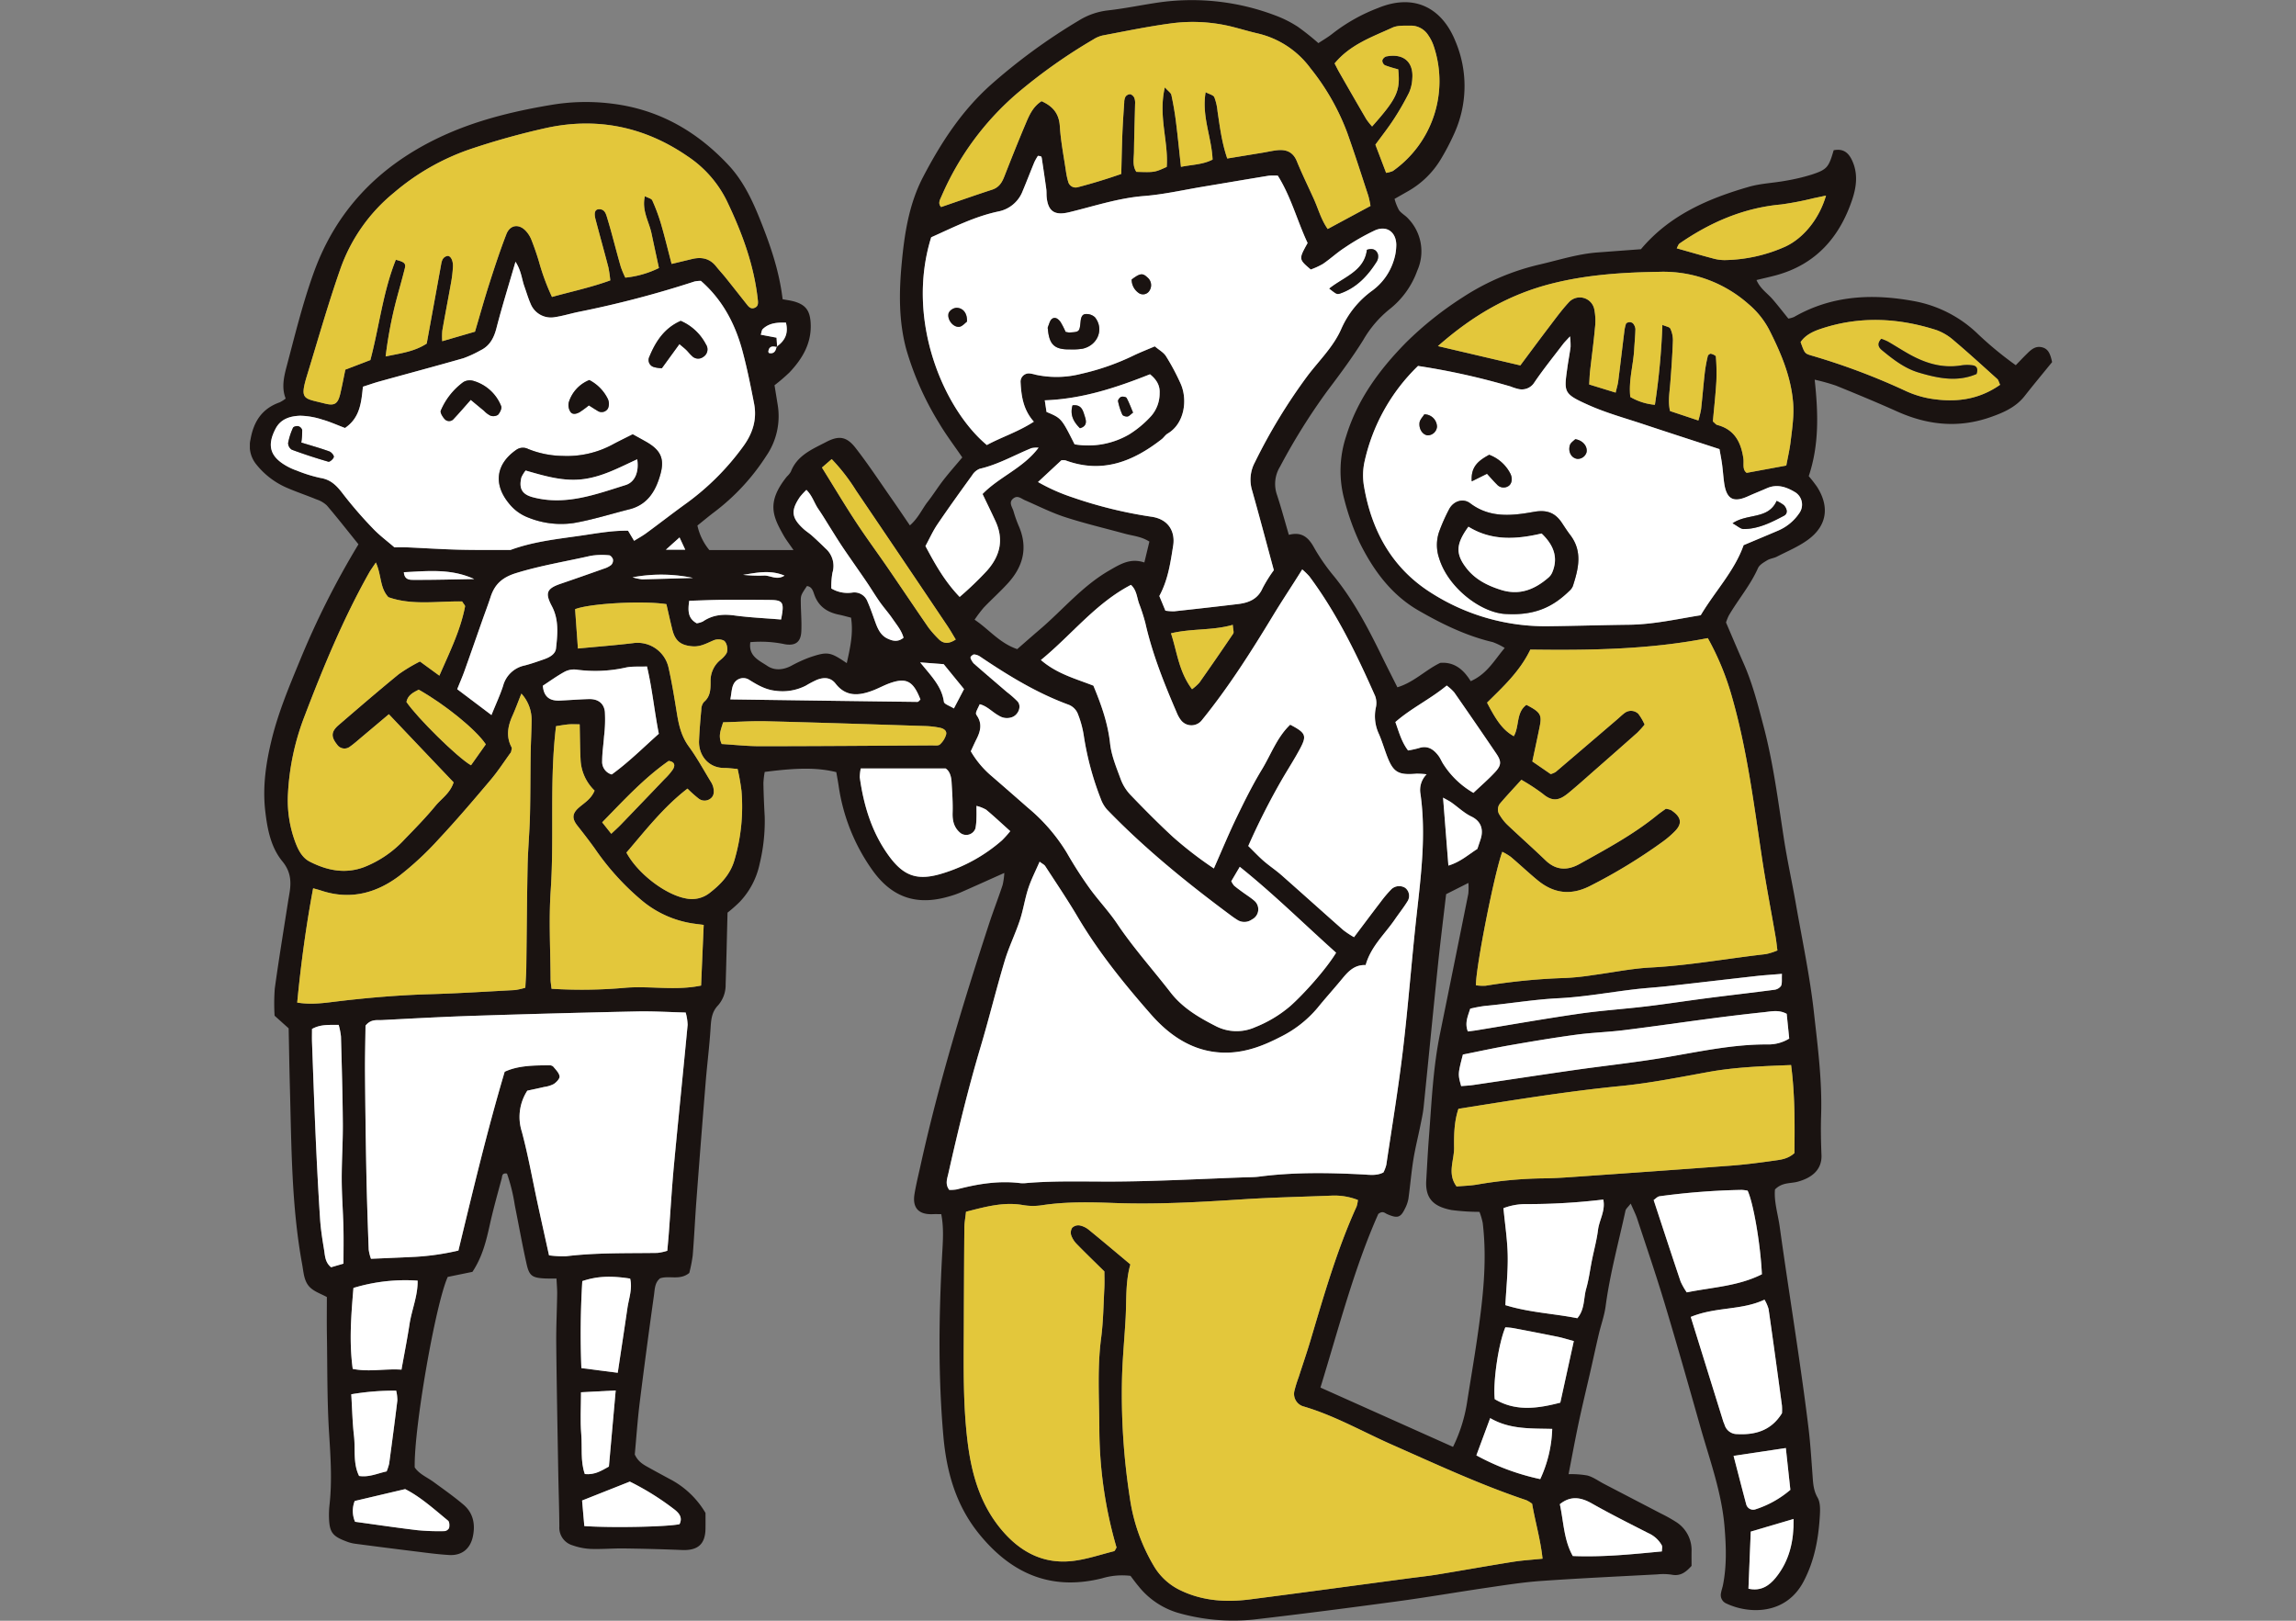 <svg xmlns="http://www.w3.org/2000/svg" width="680" height="480" viewBox="0 0 680 480"><rect x="0" y="0" width="680" height="480" fill="#808080" stroke="none"/><defs><clipPath id="a"><path fill="#fff" stroke="#707070" d="M-1586 5102h680v480h-680z"/></clipPath><clipPath id="b"><path fill="none" d="M0 0h533.772v480H0z"/></clipPath></defs><g clip-path="url(#a)" transform="translate(1586 -5102)"><g clip-path="url(#b)" transform="translate(-1512 5102)"><path fill="#1a1311" d="M533.771 107.235c-2.721 3.352-5.47 6.647-8.117 10.025s-6.35 4.968-10.251 6.324c-9.422 3.275-18.524 2.321-27.508-1.711-5.978-2.68-12.036-5.191-18.109-7.655a59.805 59.805 0 0 0-6.34-1.77c1.069 9.892 1.359 19.26-1.757 28.569a39.959 39.959 0 0 1 2.5 3.224c3.737 5.916 2.883 11.53-2.767 15.641-2.785 2.029-6.068 3.383-9.158 4.975-.9.464-2.011.551-2.867 1.072-1.026.623-2.3 1.339-2.744 2.339-2.259 5.088-5.888 9.307-8.655 14.059a15.941 15.941 0 0 0-.808 2.026c1.672 3.888 3.4 8.007 5.206 12.089 2.667 6.024 4.262 12.366 5.934 18.716 2.877 10.93 4.285 22.1 6 33.224 1 6.473 2.424 12.879 3.552 19.332 1.87 10.679 4.134 21.319 5.337 32.073 1.134 10.153 2.472 20.34 2.134 30.624-.128 3.88-.046 7.773.11 11.653.177 4.316-2.788 6.765-7.083 7.922-2.126.572-4.565.121-6.686 2.288-.344 3.557.882 7.317 1.408 11.11 1.746 12.579 3.724 25.125 5.55 37.692 1.062 7.294 2.09 14.592 2.975 21.909.544 4.467.816 8.971 1.154 13.461.185 2.436.195 4.783 1.531 7.094.836 1.446.772 3.575.667 5.373-.4 6.786-1.58 13.333-4.839 19.5-5.286 10.01-16.3 9.615-22.891 6.465a2.7 2.7 0 0 1-1.549-3.052c.123-.805.423-1.58.585-2.383 1.131-5.668.949-11.284.482-17.078-.836-10.343-4.375-19.888-7.15-29.675-3.465-12.223-6.927-24.448-10.589-36.612-2.539-8.435-5.393-16.772-8.15-25.141-.441-1.336-1.1-2.6-1.913-4.483-.764 1.013-1.426 1.51-1.559 2.121-2.034 9.4-4.6 18.68-5.87 28.244-.372 2.821-1.38 5.555-2.034 8.343-.844 3.58-1.613 7.178-2.431 10.761-.913 3.99-1.867 7.973-2.765 11.966-.585 2.6-1.128 5.206-1.649 7.817-.713 3.6-1.387 7.2-2.1 10.889a27.327 27.327 0 0 1 5.578.395c1.739.469 3.288 1.631 4.924 2.483l16.893 8.789a45.583 45.583 0 0 1 4.285 2.388 9.858 9.858 0 0 1 4.747 8.779c-.021 1.428 0 2.857 0 4.326-1.677 1.852-3.293 3.134-5.924 2.6a17.058 17.058 0 0 0-4.252-.079c-11.461.613-22.927 1.144-34.373 1.944-5.3.372-10.582 1.21-15.852 1.98-8.917 1.3-17.8 2.849-26.728 4.055-14.205 1.921-28.421 3.767-42.659 5.406a59.194 59.194 0 0 1-22.489-2.049 23.491 23.491 0 0 1-11.535-7.86c-.79-.928-1.5-1.926-2.357-3.042a20.718 20.718 0 0 0-8.414.726c-15.059 3.76-26.808-1.334-36.366-13.074-6.917-8.494-9.7-18.419-10.633-28.975-1.577-17.8-1.341-35.63-.387-53.464.218-4.052.58-8.155-.249-12.338-.946 0-1.731-.031-2.511.005-4.165.182-6.086-1.849-5.409-5.968.464-2.824 1.159-5.614 1.777-8.412 5.347-24.233 12.574-47.935 20.268-71.5 1.269-3.888 2.767-7.7 4.047-11.589a19.989 19.989 0 0 0 .505-3.59c-4.542 2.031-8.8 3.96-13.079 5.832a28.53 28.53 0 0 1-3.49 1.187c-9.507 2.736-16.813.19-22.548-7.914a56.982 56.982 0 0 1-9.945-24.882c-.208-1.4-.477-2.783-.7-4.08-5.516-1.336-11.217-1.352-21.2-.056a24.408 24.408 0 0 0-.385 3.38c.062 3.28.2 6.56.385 9.835a53.84 53.84 0 0 1-1.5 14.015 23.3 23.3 0 0 1-5.927 11.287 44.4 44.4 0 0 1-3.585 3.157c-.187 7.345-.333 14.292-.557 21.235a9.141 9.141 0 0 1-2.259 6.237c-1.877 1.954-2.047 4.237-2.206 6.74-.333 5.311-1.013 10.6-1.444 15.9q-1.427 17.449-2.734 34.909c-.418 5.516-.664 11.043-1.116 16.557a42.55 42.55 0 0 1-1.008 5.129c-2.793 2.282-5.893.687-8.632 1.585-1.613 1.257-1.582 3.247-1.826 5q-2.227 15.83-4.214 31.7c-.654 5.278-1.016 10.592-1.472 15.477 1.028 2.262 2.708 3.08 4.309 3.975 1.967 1.1 3.955 2.167 5.937 3.239a26.362 26.362 0 0 1 10.7 10.107c0 1.464.026 3.1-.005 4.739-.082 4.532-2.3 6.429-6.945 6.234a609.52 609.52 0 0 0-17.2-.464c-3.28-.046-6.565.254-9.84.141a18.793 18.793 0 0 1-5.365-1.057 5.446 5.446 0 0 1-3.932-5.593c-.031-5.522-.239-11.046-.333-16.567-.215-12.5-.459-25-.585-37.51-.049-4.916.2-9.838.274-14.757.021-1.387-.115-2.777-.2-4.591-1.487-.013-2.657.028-3.816-.046-3.344-.208-4.265-.8-5.032-4.221-1.3-5.8-2.339-11.651-3.508-17.478a51.478 51.478 0 0 0-2.306-9.335c-1.567-.29-1.4.854-1.562 1.444-1.228 4.542-2.5 9.079-3.521 13.672-1.064 4.786-2.182 9.515-5.152 13.982-2.3.474-4.87 1-7.312 1.5-3.662 8.112-10.051 45.011-9.781 56.411 1.316 1.985 3.67 2.913 5.627 4.347 2.972 2.177 6 4.3 8.8 6.678 2.918 2.475 3.572 5.837 2.79 9.479s-3.293 5.668-7.042 5.445c-3.472-.205-6.93-.69-10.387-1.113q-8.84-1.085-17.667-2.259a11.025 11.025 0 0 1-2.354-.649c-4.2-1.562-5.05-2.739-5.163-7.273a28.005 28.005 0 0 1 .177-3.68c.762-6.963.318-13.882-.126-20.858-.626-9.807-.505-19.665-.664-29.5-.059-3.678-.008-7.355-.008-11.066-1.654-.916-3.657-1.562-5-2.88-1.805-1.767-1.88-4.414-2.326-6.853-3.157-17.226-3.144-34.668-3.619-52.074-.162-5.934-.251-11.871-.374-17.773-1.48-1.328-2.831-2.542-4.165-3.737a60.191 60.191 0 0 1 .054-8.032c1.169-8.527 2.575-17.024 3.9-25.53.156-1.013.346-2.018.5-3.031.518-3.326.256-6.2-2.144-9.12-3.452-4.2-4.468-9.615-5.08-14.936-.833-7.222.221-14.3 1.952-21.325 1.972-8 5.147-15.549 8.273-23.127a248.938 248.938 0 0 1 17.385-34.518c-3.167-3.924-6.178-7.783-9.356-11.5a8.121 8.121 0 0 0-3.1-1.805c-2.839-1.175-5.76-2.147-8.579-3.362a23.474 23.474 0 0 1-9.215-6.986A8.614 8.614 0 0 1 .2 130.109c.939-5.324 3.437-9.112 8.632-10.948a10.544 10.544 0 0 0 1.777-1.126c-1.277-3.2-.528-6.458.292-9.548 2.47-9.3 4.737-18.645 8.014-27.731 6.63-18.385 19.112-31.275 36.449-39.695 10.771-5.232 22.3-8.063 34.063-10.02a61.563 61.563 0 0 1 17.708-.359c13.936 1.69 25.179 8.14 34.586 18.175 4.262 4.55 6.955 10.128 9.256 15.852 3.054 7.607 5.791 15.331 6.809 23.915 1.221.233 2.388.362 3.5.687 3.334.977 4.56 2.69 4.793 6.2.4 6-2.365 10.651-6.258 14.787a55.234 55.234 0 0 1-4.434 3.8c.292 1.811.618 3.8.941 5.8a20.746 20.746 0 0 1-3.413 15.172 64.469 64.469 0 0 1-15.38 16.6c-1.628 1.226-3.19 2.539-4.983 3.973a17.131 17.131 0 0 0 3.529 7.265h24.928c-1.239-1.818-2.206-3.042-2.962-4.385-3.106-5.527-5.17-9.7 1.013-17.393a6.422 6.422 0 0 0 1.159-1.423c1.877-4.88 6.383-6.676 10.494-8.82 3.76-1.962 6.029-1.613 8.655 1.746 3.775 4.839 7.153 9.989 10.676 15.023 1.746 2.5 3.442 5.029 5.434 7.948 2.516-2.182 3.593-4.847 5.278-7 1.641-2.1 3.049-4.375 4.686-6.476 1.757-2.254 3.662-4.4 5.557-6.655-2.367-3.47-4.829-6.7-6.883-10.181a88.584 88.584 0 0 1-9.7-21.809c-2.226-8.232-2.17-16.649-1.4-25.056.821-9.009 2.141-17.95 6.414-26.1 5.247-10.02 11.287-19.36 19.876-27.087a172.819 172.819 0 0 1 26.242-19.183 20.82 20.82 0 0 1 8.622-2.983c5.286-.595 10.507-1.726 15.78-2.454a69.65 69.65 0 0 1 33.87 4 33.494 33.494 0 0 1 6.56 3.311 76.249 76.249 0 0 1 6.086 4.842c1.359-.91 2.929-1.79 4.3-2.911a51.952 51.952 0 0 1 13.367-7.491c10.917-4.5 19.037.177 22.915 9.843a33.987 33.987 0 0 1-.428 27.51 70.243 70.243 0 0 1-4 7.6 26.566 26.566 0 0 1-9.62 9.31c-1.234.705-2.467 1.405-3.98 2.267a14.806 14.806 0 0 0 1.321 3.339c.7.972 1.9 1.564 2.7 2.477a13.974 13.974 0 0 1 2.708 15.434 25.441 25.441 0 0 1-8.117 11.35 32.486 32.486 0 0 0-7.9 9.23c-3.244 5.2-6.922 10.145-10.62 15.044a184 184 0 0 0-13.992 22.4 9.794 9.794 0 0 0-.964 8.25c1.282 3.865 2.331 7.807 3.56 11.979 3.878-1.013 5.852.8 7.517 3.86a58.331 58.331 0 0 0 5.978 8.558c5.837 7.245 10.086 15.408 14.133 23.7 1.434 2.936 2.921 5.845 4.516 9.027 4.932-1.487 8.4-5.191 12.7-7.23 4.229-.339 6.932 2.047 9.015 5.419 4.821-2.123 6.937-6.132 10.071-9.843a19.744 19.744 0 0 0-3.542-1.723c-7.871-1.857-15.069-5.378-21.981-9.361-8.076-4.65-13.438-11.995-17.48-20.186a73.656 73.656 0 0 1-4.509-12.718 32.572 32.572 0 0 1 .569-18.768c3.354-10.9 9.869-19.7 17.708-27.68a101.928 101.928 0 0 1 16.8-13.405 70.935 70.935 0 0 1 23.071-9.786c5.58-1.311 11.064-3.065 16.824-3.5 4.285-.321 8.573-.639 12.887-.959 8.448-10.069 19.835-14.982 31.957-18.478 3.511-1.01 7.273-1.134 10.894-1.8a58.52 58.52 0 0 0 7.758-1.836c4.55-1.505 5.009-2.157 6.47-7.2 3.229-.641 4.768 1.116 5.827 3.9 1.405 3.69.78 7.417-.364 10.81-3.752 11.136-10.835 19.158-22.571 22.331-1.757.474-3.537.864-5.747 1.4 1.128 2.611 3.229 3.906 4.747 5.663 1.593 1.839 3.08 3.77 4.685 5.752a7.248 7.248 0 0 0 1.677-.469c11.279-6.478 23.338-6.978 35.753-4.662a36.729 36.729 0 0 1 18.357 9.361 104.017 104.017 0 0 0 11.569 9.579c1.223-1.259 2.3-2.408 3.429-3.508 1.19-1.167 2.444-2.247 4.314-1.805 1.9.446 2.477 1.947 3.024 4.393m-377.607-4.439c-1.228-.313-2.365-.415-2.606 1.269-.023.162.138.485.256.505 1.534.3 1.941-.744 2.216-1.923 2.329-1.659 3.567-3.747 2.739-7.106-2.567-.054-4.919.067-6.845 1.888-.351.331-.374 1.005-.608 1.693 1.693.321 3.183.6 4.665.88.08 1.185.133 1.993.182 2.8M285.5 257.201c2.449-5.532 4.462-10.415 6.758-15.159 2.318-4.791 4.693-9.581 7.45-14.123 2.721-4.48 4.511-9.607 8.4-13.292 4.593 2.418 4.978 3.206 2.947 7.032-1.631 3.075-3.529 6-5.283 9.012a206.353 206.353 0 0 0-10.087 19.883c1.659 1.623 3.031 3.1 4.547 4.421 1.7 1.477 3.593 2.726 5.28 4.211 6.147 5.416 12.23 10.907 18.375 16.326a27.5 27.5 0 0 0 3.116 2.052c2.816-3.734 5.37-7.163 7.973-10.556a36.232 36.232 0 0 1 3.177-3.729 3.387 3.387 0 0 1 4-.331 3 3 0 0 1 .767 3.867c-1.167 1.918-2.585 3.68-3.857 5.537-2.985 4.352-7.071 7.966-8.612 13.464-3.424-.133-5.286 2.034-7.14 4.28-2.344 2.847-4.829 5.581-7.147 8.445a33.984 33.984 0 0 1-11.089 8.625c-4.744 2.457-9.694 4.38-15.162 4.575-9.684.349-17.157-4.609-23-11.261-7.948-9.053-15.58-18.483-21.766-28.946-3.019-5.106-6.352-10.03-9.586-15.01-.295-.456-.9-.718-1.672-1.316-1.187 2.744-2.485 5.247-3.354 7.894-1.013 3.093-1.475 6.368-2.5 9.458-1.352 4.067-3.275 7.955-4.5 12.056-2.521 8.43-4.606 16.99-7.119 25.423-3.688 12.374-6.719 24.907-9.548 37.494-.349 1.554-1.034 3.152.256 4.87a11.032 11.032 0 0 0 2.262-.149c6.191-1.634 12.431-2.642 18.857-1.841a9.065 9.065 0 0 0 1.844-.044c9-.746 18.019-.359 27.033-.441 12.5-.113 24.987-.8 37.481-1.239 1.434-.051 2.883-.028 4.3-.213 10.215-1.339 20.455-1.172 30.708-.649 2.018.1 4.08.446 6.111-.592a10.933 10.933 0 0 0 .846-2.231c1.69-11.341 3.57-22.661 4.927-34.042 1.575-13.223 2.562-26.518 4.029-39.756 1.326-12 2.865-23.981 1.167-36.066a6.577 6.577 0 0 1 1.821-5.822 25.376 25.376 0 0 0-3.008-.177c-5.442.462-6.9-.4-8.763-5.339-.8-2.108-1.439-4.278-2.329-6.342a12.367 12.367 0 0 1-.964-7.778 6.073 6.073 0 0 0-.169-3.508c-5.48-12.379-11.361-24.553-19.5-35.473a21.753 21.753 0 0 0-2.111-2.057c-2.944 4.737-5.881 9.1-8.612 13.608-6.476 10.687-13.167 21.232-21.05 30.965a3.921 3.921 0 0 1-6.268.049 9.231 9.231 0 0 1-1.2-2.131c-3.739-8.658-7.245-17.393-9.335-26.633a57.46 57.46 0 0 0-1.89-5.845c-.628-1.829-.7-3.919-2.37-5.437-10.515 5.475-17.542 14.787-26.669 22.253 4.824 4.155 10.392 5.563 15.546 7.6 2.331 5.6 4.288 11.117 4.947 17.137.392 3.6 1.875 7.119 3.144 10.571a13.626 13.626 0 0 0 2.867 4.611c4.116 4.288 8.3 8.52 12.672 12.546a112.728 112.728 0 0 0 12.052 9.263m-73.394 101.676c-.2 1.862-.477 3.28-.49 4.7q-.127 15.068-.164 30.142c-.046 11.066-.244 22.135 1.105 33.158 1.162 9.507 3.665 18.491 9.938 26.036 5.442 6.55 12.277 10.333 20.942 9.415 4.224-.449 8.348-1.877 12.5-2.921.28-.069.439-.613.746-1.077a126.885 126.885 0 0 1-5.091-35.64c-.062-8.8-.628-17.608.526-26.41.639-4.868.7-9.812.951-14.726.095-1.808.015-3.624.015-5-2.98-2.939-5.634-5.493-8.2-8.132a7.1 7.1 0 0 1-1.618-2.552 2.7 2.7 0 0 1 .269-2.224 2.6 2.6 0 0 1 2.111-.736 6.154 6.154 0 0 1 2.749 1.252c4.108 3.339 8.148 6.765 12.392 10.31-1.49 5.188-1.118 10.522-1.408 15.811-.31 5.729-.869 11.448-1.049 17.178a200.056 200.056 0 0 0 2.3 36.171 54.473 54.473 0 0 0 7.1 20.147 18.183 18.183 0 0 0 8.066 7.3c6.542 3.1 13.428 3.5 20.435 2.6 15.639-2.011 31.26-4.142 46.888-6.222 2.844-.38 5.7-.674 8.527-1.136 7.473-1.223 14.926-2.567 22.4-3.76 2.8-.446 5.652-.61 8.809-.936-.613-5.724-2.19-10.984-3.088-16.27a9.632 9.632 0 0 0-1.723-1.059c-13.628-4.56-26.625-10.625-39.746-16.418-8.789-3.88-17.167-8.725-26.479-11.415a3.864 3.864 0 0 1-2.477-4.447 37.046 37.046 0 0 1 1.262-4.1c1.2-3.706 2.467-7.389 3.575-11.12 3.975-13.351 7.819-26.743 13.6-39.471a9.217 9.217 0 0 0 .387-1.931 19.052 19.052 0 0 0-7.778-1.293c-8.8.354-17.616.536-26.4 1.1-12.687.821-25.359 1.546-38.089 1.08-7.147-.262-14.326-.41-21.46.687a17.4 17.4 0 0 1-5.519-.082c-5.66-.977-10.961.485-16.813 1.988m91.161-190.012c-2.231-8.227-4.265-15.947-6.44-23.625a10.9 10.9 0 0 1 .821-8.307 166.235 166.235 0 0 1 15.626-25.666c3.457-4.555 7.7-8.6 10-13.936a27.807 27.807 0 0 1 9.156-11.269 17.469 17.469 0 0 0 6.335-8.866 15.219 15.219 0 0 0 .767-4.8c-.108-3.739-2.875-5.683-6.3-4.175a66.281 66.281 0 0 0-9.022 5.157c-2.229 1.439-4.2 3.285-6.393 4.783a22.347 22.347 0 0 1-3.616 1.664c-3.59-3.06-3.59-3.06-.934-7.85-3.054-6.486-4.888-13.672-8.825-19.952a18.579 18.579 0 0 0-2.675.018c-6.46 1.054-12.913 2.162-19.373 3.234-5.855.972-11.687 2.316-17.585 2.783-7.642.6-14.813 3.026-22.153 4.8-4.175 1.005-6.214-.133-6.663-4.4-.085-.813-.01-1.646-.121-2.454-.415-3.044-.875-6.078-1.326-9.115a1 1 0 0 0-.238-.557c-.118-.108-.354-.082-.9-.18a15.232 15.232 0 0 0-1.046 1.829c-1.177 2.836-2.267 5.709-3.457 8.537a9.681 9.681 0 0 1-7.191 6.111c-7.073 1.485-13.446 4.755-19.924 7.655-7.7 24.666 3.808 50.961 16.485 61.522 4.37-2.367 9.261-3.89 13.913-6.919-3.142-3.549-3.708-7.555-3.921-11.638a2.449 2.449 0 0 1 2.68-2.642 11.8 11.8 0 0 1 1.793.377 29.266 29.266 0 0 0 13.405-.254 71.3 71.3 0 0 0 15.623-5.457c2-.954 4.075-1.762 6.245-2.69 1.252 1.069 2.616 1.793 3.324 2.924a67.387 67.387 0 0 1 4.326 8.114c2.129 4.747 1.172 11.843-3.839 14.79-.682.4-1.134 1.172-1.772 1.672-8.491 6.629-17.644 10.281-28.485 6.263a3.885 3.885 0 0 0-1.226-.015c-2.213 2.057-4.432 4.124-6.917 6.435a56.249 56.249 0 0 0 10.207 4.539 130.1 130.1 0 0 0 23.235 5.711c5.565.739 7.2 4.824 6.594 8.576-.805 5-1.493 10.115-4.1 14.931l1.793 4.342a15.37 15.37 0 0 0 2.6.187q9.444-1.023 18.873-2.144c3.175-.38 5.881-1.423 7.317-4.716a41.712 41.712 0 0 1 3.324-5.322m59.86 122.943a14.043 14.043 0 0 0 2.875.128 183.2 183.2 0 0 1 23.83-2.3 76.033 76.033 0 0 0 7.935-.846c5.686-.749 11.343-1.941 17.049-2.244 11.487-.608 22.779-2.677 34.171-3.97a18.92 18.92 0 0 0 3.421-1.087c-.2-1.534-.315-2.747-.523-3.944-1.357-7.871-2.885-15.716-4.07-23.612-2.406-16-4.416-32.057-8.9-47.663a80.19 80.19 0 0 0-7.122-17.283c-17.452 3.4-35.019 3.629-52.559 3.393-3.134 6.511-8.135 11.069-12.82 15.713 3.013 5.845 4.906 8.225 7.914 9.943 1.708-2.9.628-7.017 3.742-9.289 4.17 2.172 4.637 2.929 3.921 6.478-.677 3.367-1.413 6.724-2.164 10.294l5.439 3.742a6.577 6.577 0 0 0 1.467-.628q9.121-7.767 18.209-15.567c.777-.664 1.508-1.4 2.336-1.99a3.12 3.12 0 0 1 3.952.351 16.016 16.016 0 0 1 1.846 3.17 31 31 0 0 1-2.182 2.413q-6.19 5.513-12.441 10.961c-2.616 2.3-5.2 4.634-7.886 6.845-2.518 2.072-4.591 2.88-7.64.282a59.55 59.55 0 0 0-6.353-4.155c-2.293 2.534-4.373 4.742-6.34 7.045a2.862 2.862 0 0 0-.033 3.467 13.82 13.82 0 0 0 2.285 2.872c3.714 3.516 7.545 6.909 11.228 10.456 3.142 3.026 6.519 3.083 10.1 1.087 7.873-4.385 15.829-8.645 22.866-14.359.928-.754 1.923-1.426 2.683-1.985a6.118 6.118 0 0 1 1.541.392c3.1 2.034 3.431 4 1.049 6.35a27.307 27.307 0 0 1-3.249 2.813 159.263 159.263 0 0 1-22 13.413c-5.668 2.8-10.671 2.044-15.372-1.841-2.683-2.218-5.216-4.616-7.873-6.868a18.042 18.042 0 0 0-2.531-1.513c-2.3 6.155-7.881 34.337-7.807 39.533M28.177 126.752c-2.493-.941-4.552-1.885-6.706-2.483a22.448 22.448 0 0 0-6.6-1.144c-2.857.105-5.691.885-7.23 3.806-2.659 5.042-1.649 8.4 3.424 11.189a17.546 17.546 0 0 0 2.806 1.241 42.187 42.187 0 0 0 7.024 2.19c3.167.49 4.916 2.383 6.722 4.765a122.777 122.777 0 0 0 8.822 10.192c1.936 2.041 4.234 3.739 6.373 5.591 1.231 0 2.462-.046 3.69.008 5.114.223 10.222.562 15.336.7s10.228.064 15.341.085c6.783-2.508 13.941-3.242 21.017-4.27 4.606-.669 9.232-1.521 13.826-1.434.641 1.075 1.136 1.9 1.788 2.993 1.254-.787 2.5-1.459 3.626-2.29 3.957-2.908 7.835-5.932 11.82-8.8a75.669 75.669 0 0 0 16.867-16.88c2.818-3.847 4.126-8.019 3.213-12.7-1.018-5.219-2.067-10.448-3.444-15.58-2.159-8.025-5.927-15.172-12.307-20.737a8.89 8.89 0 0 0-1.905.19 300.839 300.839 0 0 1-34.435 9.02c-2.406.505-4.77 1.241-7.2 1.577a6.473 6.473 0 0 1-6.888-3.993c-.741-1.682-1.252-3.465-1.872-5.2-.762-2.131-.859-4.519-2.611-7.26-2.057 7.094-4 13.32-5.629 19.632-.764 2.962-2 5.311-4.811 6.653a33.539 33.539 0 0 1-4.975 2.29c-8.268 2.365-16.577 4.583-24.864 6.878-1.544.426-3.057.964-4.9 1.554-.49 4.534-.792 9.161-5.314 12.23m47.287 190.656c3.89-1.836 8.571-1.9 13.251-1.916a1.6 1.6 0 0 1 1.136.377c.731.905 1.723 1.844 1.877 2.88.1.68-.928 1.754-1.705 2.277a8.7 8.7 0 0 1-2.862.88c-1.764.418-3.539.782-4.993 1.1a14.322 14.322 0 0 0-1.618 12.133c1.9 7.1 3.178 14.362 4.737 21.55 1.077 4.97 2.185 9.933 3.321 15.087a30.449 30.449 0 0 0 5.091.259c8.981-1.087 18-.846 27.01-.982a15.332 15.332 0 0 0 2.926-.633c.167-1.908.321-3.521.444-5.137.505-6.74.9-13.492 1.526-20.219 1.3-13.859 2.742-27.705 4.052-41.562a15.4 15.4 0 0 0-.582-3.639c-5.016-.126-9.707-.428-14.39-.326q-23.947.512-47.886 1.277c-9.207.295-18.406.8-27.605 1.277-1.564.082-3.342-.344-4.937 1.654-.051 4.424-.187 9.325-.149 14.226q.119 14.71.4 29.418c.149 7.56.41 15.121.685 22.679a13.041 13.041 0 0 0 .682 2.729c4.591-.2 8.881-.372 13.169-.587a74.5 74.5 0 0 0 12.723-1.854c4.3-17.734 8.437-35.209 13.7-52.948m270.511-209.039a56.238 56.238 0 0 0-15.844 28.328 18.994 18.994 0 0 0-.159 7.33c2.267 13.32 8.455 24.412 20.081 31.662a62.853 62.853 0 0 0 34.442 9.768c7.984-.09 15.962-.346 23.943-.441 7.214-.085 14.2-1.675 21.255-2.813 4.247-7.137 10.025-13.118 12.7-20.755 3.626-1.526 7.017-2.942 10.394-4.385a14.324 14.324 0 0 0 6.065-5.057 4.323 4.323 0 0 0-1.4-6.36c-2.549-1.5-5.209-2.357-8.148-1.069-1.864.816-3.76 1.562-5.614 2.4-4.365 1.97-6.391.846-7.065-4.008-.254-1.826-.367-3.675-.615-5.5-.215-1.567-.531-3.119-.764-4.465-7.8-2.549-15.193-4.932-22.555-7.383-5.442-1.813-11.02-3.342-16.236-5.675-7.517-3.362-7.271-3.767-6.25-11.153.28-2.029.68-4.042.939-6.073a21.514 21.514 0 0 0-.167-3.111c-1.072 1.185-1.621 1.711-2.077 2.308-2.849 3.747-5.816 7.417-8.458 11.307a4.357 4.357 0 0 1-4.711 1.98 14.914 14.914 0 0 1-2.339-.746 206.6 206.6 0 0 0-27.418-6.083M124.91 78.166l6.032-1.449c2.824-.68 5.278-.2 7.171 2.2.887 1.126 1.877 2.17 2.775 3.288 2.052 2.559 4.078 5.139 6.111 7.714.639.805 1.28 1.736 2.483 1.252 1.167-.472 1.059-1.472.936-2.57-1.154-10.325-4.719-19.863-9.184-29.162a33.715 33.715 0 0 0-11.677-13.21c-12.613-8.661-26.59-11.574-41.549-8.378a219.66 219.66 0 0 0-23.058 6.432 69.241 69.241 0 0 0-22.26 12.776 50.953 50.953 0 0 0-15.8 22.353c-3.665 10.415-6.67 21.06-9.907 31.624-2.3 7.5-1.072 6.871 5.186 8.468 3.026.772 3.942.08 4.675-3.152.536-2.357.992-4.732 1.439-6.878l7.412-2.836c2.642-9.948 3.729-20.2 7.542-29.7 2.536.641 3.026 1.085 2.667 2.524-.792 3.175-1.7 6.322-2.542 9.486a126.186 126.186 0 0 0-3.144 16.621c4.5-.954 8.491-1.418 12.164-3.811 1.405-7.709 2.806-15.359 4.193-23.012.221-1.216.344-2.49 1.793-2.913 1.023-.3 1.911 1.287 1.777 3.293a39.192 39.192 0 0 1-.495 4.273c-.862 4.842-1.8 9.671-2.649 14.516a20.193 20.193 0 0 0-.023 3.136l9.7-2.821c1.472-4.955 2.788-9.684 4.285-14.354 1.562-4.875 3.162-9.748 5.011-14.518 1.1-2.839 3.785-3.149 5.832-.89a8.544 8.544 0 0 1 1.59 2.565 82.709 82.709 0 0 1 2.211 6.383 67.568 67.568 0 0 0 3.875 10.53c5.832-1.616 11.543-2.816 17.267-4.9a37.228 37.228 0 0 0-.562-3.86c-1.234-4.755-2.565-9.484-3.811-14.236-.51-1.939-.146-2.911.951-2.975 1.587-.095 2.044 1.044 2.411 2.249a157.07 157.07 0 0 1 1.208 4.129c.975 3.557 1.9 7.13 2.918 10.676a29.09 29.09 0 0 0 1.334 3.2 29.222 29.222 0 0 0 9.958-2.852c-.749-3.5-1.482-6.876-2.2-10.256-.739-3.508-2.947-6.76-1.959-11.01.928.5 1.944.692 2.185 1.231a55.9 55.9 0 0 1 2.565 6.883c1.09 3.708 1.993 7.476 3.165 11.943m206.985-17.17a28.753 28.753 0 0 0-.641-3.006c-2.047-6.222-4.037-12.464-6.234-18.634a68.954 68.954 0 0 0-10.9-19.139 27.027 27.027 0 0 0-15.577-10.3c-2.59-.59-5.139-1.372-7.719-2.018a48.36 48.36 0 0 0-18.316-.926c-6.681.9-13.3 2.282-19.927 3.529a8.761 8.761 0 0 0-2.793 1.19 160.109 160.109 0 0 0-22.525 15.931 83.969 83.969 0 0 0-22.373 30.376c-.474 1.1-1.213 2.218-.172 3.313 5.063-1.731 10.063-3.5 15.105-5.139 1.99-.646 2.9-2.059 3.6-3.855 2.021-5.145 4.057-10.284 6.211-15.375 1.093-2.583 2.154-5.268 4.837-6.981 3.316 1.493 5.175 3.626 5.416 7.437.282 4.48 1.164 8.922 1.818 13.379a21.329 21.329 0 0 0 .644 3 2.285 2.285 0 0 0 2.852 1.662 164.48 164.48 0 0 0 12.874-3.929c.113-4.208.182-8.086.336-11.961.121-3.067.336-6.127.544-9.189a3.648 3.648 0 0 1 .395-1.757 1.773 1.773 0 0 1 1.418-.71 2 2 0 0 1 1.187 1.113 4.312 4.312 0 0 1 .213 1.805c-.1 4.711-.269 9.417-.321 14.128-.023 2-.539 4.1.7 5.95 5.4.167 5.4.167 8.994-1.462.562-7.486-2.565-15.044-.559-23.556 1.034 1.162 1.8 1.634 1.934 2.244a91.108 91.108 0 0 1 1.344 7.832c.557 4.411.987 8.838 1.5 13.464 3.36-.682 6.442-.646 9.368-2.149-.277-6.606-3.28-12.818-2.062-19.96 1.108.6 2.28.836 2.575 1.477a15.427 15.427 0 0 1 .946 4.129c.695 4.614 1.246 9.256 2.883 14.031 3.708-.608 7.106-1.162 10.5-1.723 1.413-.233 2.813-.562 4.234-.721 2.7-.3 4.739.472 5.878 3.26 1.544 3.785 3.354 7.463 5.039 11.192 1.323 2.926 2.147 6.1 4.1 8.873l12.672-6.829m-118.373 161.5a28.135 28.135 0 0 0 6.258 7.427q5.359 4.616 10.661 9.3a53.3 53.3 0 0 1 11.543 13.374 120.586 120.586 0 0 0 6.632 10.343c2.616 3.642 5.757 6.917 8.253 10.633 4.811 7.168 10.574 13.572 15.836 20.376 3.472 4.491 8.258 7.33 13.2 9.856a13.435 13.435 0 0 0 11.869.387 36.808 36.808 0 0 0 10.412-6.278c3.857-3.434 10.381-10.625 13.528-15.754-9.394-8.4-18.375-17.308-28.531-25.448-1 1.687-1.793 3.039-2.513 4.265a6.365 6.365 0 0 0 .826 1.305c.774.664 1.608 1.264 2.431 1.87 1.154.849 2.385 1.611 3.475 2.536a3.342 3.342 0 0 1-.621 5.619 3.838 3.838 0 0 1-4.085.267c-.7-.423-1.382-.885-2.039-1.375-13.008-9.656-25.584-19.822-36.85-31.511a9.83 9.83 0 0 1-1.8-3.131 87.451 87.451 0 0 1-5.065-18.947 29.4 29.4 0 0 0-1.826-6.455 4.883 4.883 0 0 0-2.557-2.421c-9.515-3.478-18.044-8.725-26.382-14.349a3.629 3.629 0 0 0-1.659-.564c-.308-.026-.685.346-.969.6a.62.62 0 0 0-.062.58 4.845 4.845 0 0 0 .918 1.5c3.231 2.836 6.509 5.622 9.769 8.425a29.219 29.219 0 0 1 3.211 2.826c1.2 1.385.3 3.775-1.446 4.557a4.382 4.382 0 0 1-4.106-.362c-1.934-1.034-3.449-2.839-5.665-3.383-1.167 2.472-1.362 2.6-.823 3.4 1.623 2.406 1.021 4.655-.144 6.953-.549 1.085-1.036 2.2-1.677 3.57m-131.94 70.044c.113-2.247.262-4.06.285-5.875.138-10.038.187-20.078.39-30.116.1-4.911.564-9.815.692-14.726.159-6.14.118-12.284.21-18.427.046-3.278.244-6.552.277-9.833a11.464 11.464 0 0 0-3.019-8.132c-1 2.5-1.767 4.6-2.672 6.627-1.382 3.093-1.908 6.152-.218 9.315.154.287-.09.787-.177 1.393-1.939 2.657-3.826 5.591-6.06 8.235-5.021 5.947-10.071 11.884-15.387 17.565a92.424 92.424 0 0 1-11.666 10.856c-6.871 5.175-14.626 7.189-23.145 4.342-.751-.251-1.523-.436-2.354-.672-2.1 11.22-3.6 22.312-4.716 33.847 4.375.721 8.417.054 12.425-.421 8.956-1.064 17.924-1.8 26.946-2.067 8.394-.244 16.783-.78 25.171-1.223a22.1 22.1 0 0 0 3.019-.687m235.487 118.416 39.264 17.567a45.8 45.8 0 0 0 4.162-13.195c.975-6.278 2.062-12.541 2.977-18.827 1.657-11.371 3.042-22.766 1.662-34.283a19.887 19.887 0 0 0-.969-3.3 64.2 64.2 0 0 1-8.281-.541c-4.883-.957-7.819-3.029-7.483-8.717.254-4.293.467-8.591.8-12.879.785-10.215 1.216-20.468 3.265-30.549q4.224-20.769 8.4-41.541a19 19 0 0 0 .023-3.19l-6.6 3.331c-.844 7.278-1.734 14.377-2.472 21.494-1.434 13.839-2.767 27.69-4.185 41.533-.187 1.829-.595 3.639-.959 5.447-.685 3.4-1.544 6.765-2.09 10.184-.613 3.821-.921 7.691-1.457 11.525a10.031 10.031 0 0 1-.982 2.859c-1.328 2.78-2.231 3.052-5.334 1.708-.692-.3-1.275-1.09-2.611-.046-7.127 16.034-11.615 33.463-17.131 51.422m34.8-308.44 24.4 5.714c2.947-3.947 5.732-7.73 8.579-11.466 1.859-2.441 3.672-4.939 5.752-7.186a4.377 4.377 0 0 1 7.576 2.049 17.3 17.3 0 0 1 .2 5.486c-.385 4.285-.975 8.553-1.452 12.833-.131 1.172-.159 2.354-.259 3.932l7.84 2.408c.333-1.441.641-2.4.767-3.39.621-4.875 1.185-9.758 1.793-14.636a10.935 10.935 0 0 1 .505-2.357c.092-.256.639-.464.987-.482a1.451 1.451 0 0 1 1.1.372 2.994 2.994 0 0 1 .708 1.646c-.041 2.034-.254 4.065-.367 6.1-.262 4.647-1.693 9.215-1.146 14.039a17.42 17.42 0 0 0 7.278 2.316 206.1 206.1 0 0 0 2.221-23.669c1.082.477 2.123.608 2.352 1.108a8.128 8.128 0 0 1 .769 3.542c-.164 4.288-.457 8.573-.8 12.851-.213 2.613-.674 5.211-.062 8.012 2.813.941 5.478 1.829 8.4 2.8a29.827 29.827 0 0 0 .8-3.331c.408-3.662.7-7.337 1.118-11a42.954 42.954 0 0 1 .885-4.788c.067-.29.669-.713.918-.649.546.136 1.439.518 1.462.846a59.076 59.076 0 0 1 .146 7.317c-.241 4.06-.695 8.109-1.034 11.892.654.549.916.939 1.257 1.028 5.114 1.331 7.063 5.06 7.773 9.894.223 1.505-.387 3.339.987 4.3 4.034-.744 7.824-1.441 11.725-2.162.441-2.393 1.005-4.768 1.293-7.178.457-3.849 1.057-7.655.713-11.615-.674-7.755-3.647-14.649-7.081-21.442a25.284 25.284 0 0 0-6.134-7.6 38.033 38.033 0 0 0-26.54-9.535c-10.653.162-21.183.831-31.652 3.47-12.674 3.193-23.4 9.392-33.776 18.529m104.592 212.925c-8.653.336-16.577.623-24.448 2.047-8.655 1.564-17.316 3.306-26.051 4.167-16.085 1.587-32 4.2-48.027 6.74-1.267 3.788-1.336 7.7-1.287 11.548.049 3.726-2.093 7.622.736 11.451 1.967-.172 4.011-.221 6.011-.546a123.338 123.338 0 0 1 19.524-1.849c2.862-.01 5.729-.192 8.586-.392 15.716-1.1 31.434-2.19 47.142-3.375 4.283-.323 8.55-.89 12.8-1.487 1.975-.277 4.057-.48 6.006-2.234.072-8.4.19-16.949-1-26.069M37.319 166.593c-.921 1.385-1.521 2.175-2 3.034-7.653 13.605-13.587 27.995-19.139 42.539a73.829 73.829 0 0 0-4.88 22.735 35.375 35.375 0 0 0 2.365 15.046c.841 2.105 1.977 4.167 4.08 5.239 5.091 2.59 10.366 3.714 15.993 1.654a32.316 32.316 0 0 0 12.062-8.239c3.134-3.231 6.3-6.458 9.156-9.925 1.775-2.154 4.357-3.752 5.388-6.976q-4.632-4.866-9.256-9.727c-3.213-3.38-6.422-6.763-9.922-10.448-2.762 2.326-5.245 4.421-7.732 6.506-1.257 1.051-2.472 2.159-3.806 3.1a2.633 2.633 0 0 1-3.8-.631c-1.836-2.29-1.777-3.829.464-5.76 5.9-5.075 11.789-10.158 17.816-15.077a49.176 49.176 0 0 1 6.263-3.757l5.757 4.2c3.052-7.012 6.242-13.41 7.607-20.5.056-.292-.382-.68-.867-1.48-7.165-.139-14.782 1.241-21.837-1.264-2.593-2.818-1.993-6.432-3.714-10.274m97.1 107.333c-1.336-.174-2.331-.287-3.321-.436a30.72 30.72 0 0 1-14.921-6.727 76.339 76.339 0 0 1-13.992-15.421c-1.662-2.316-3.411-4.573-5.178-6.812-1.616-2.052-1.58-3.552.372-5.286 1.649-1.464 3.685-2.549 4.724-5.1a13.558 13.558 0 0 1-4.157-9.158c-.167-3.393-.177-6.794-.264-10.471-1.308 0-2.308-.067-3.3.018-1.187.1-2.365.333-3.7.531-1.988 16.321-.492 32.534-1.58 48.663-.59 8.753-.074 17.578-.038 26.369 0 .785.159 1.567.285 2.747a144.71 144.71 0 0 0 22.143-.326c7.265-.541 14.623.928 22.145-.626.256-5.965.5-11.63.777-17.967m-22.884-21.418c3.365 6.258 11.6 12.5 17.644 13.585a8.5 8.5 0 0 0 6.973-1.608c3.27-2.534 6.075-5.429 7.327-9.581a56.064 56.064 0 0 0 2.134-20.624 64.272 64.272 0 0 0-1.154-6.532c-1.59-.123-2.793-.295-4-.3-4.734-.01-7.6-3.86-7.424-8.048.126-3.065.387-6.129.669-9.186a3.643 3.643 0 0 1 .746-2.27c2-1.672 2-3.837 2-6.124a7.931 7.931 0 0 1 3.021-6.445 7.793 7.793 0 0 0 1.639-1.785c.626-.972.251-3.362-.8-3.9a3.733 3.733 0 0 0-2.8-.1c-2.075.854-3.978 2.026-6.391 1.834-3.449-.274-5.137-1.536-5.988-4.937-.636-2.536-1.19-5.093-1.762-7.55-6.806-1.08-22.62-.244-27.036 1.49l.836 11.646c5.74-.549 11.03-.959 16.293-1.59a9.4 9.4 0 0 1 10.5 7.058c1.049 4.583 1.788 9.238 2.544 13.882.564 3.46 1.346 6.719 3.506 9.674 2.408 3.29 4.365 6.914 6.5 10.4a5.65 5.65 0 0 1 .741 1.67c.272 1.234.3 2.516-.836 3.362a2.866 2.866 0 0 1-3.457.013 34.576 34.576 0 0 1-3.342-2.983c-7.109 5.47-12.461 12.4-18.083 18.95m154.885-92.1c-2.408-1.541-4.906-1.693-7.24-2.331-5.919-1.621-11.9-3.029-17.734-4.921-4.07-1.323-7.932-3.293-11.877-5-1.093-.472-2.136-1.516-3.378-.587-1.629 1.218-.346 2.629 0 3.893a37.824 37.824 0 0 0 1.662 4.616c2.585 6.193 1.149 11.648-3.157 16.46-2.316 2.585-4.934 4.9-7.335 7.414a40.468 40.468 0 0 0-2.711 3.588c4.3 2.872 7.33 6.9 12.625 8.712 2.093-1.823 4.378-3.844 6.7-5.824 6.824-5.827 12.582-12.864 20.524-17.447 3.272-1.888 6.268-3.79 10.428-2.388.556-2.308 1.021-4.229 1.493-6.183m188.749 139.855c-2.326-1.277-4.593-.705-6.794-.474q-7.644.8-15.267 1.813c-8.738 1.144-17.457 2.421-26.2 3.5-4.675.58-9.4.708-14.069 1.339-6.5.875-12.974 1.962-19.437 3.09-4.8.836-9.556 1.877-14.133 2.79-1.49 5.814-1.49 5.814-.51 9.345 1.187-.105 2.408-.154 3.611-.331 9.935-1.459 19.863-2.988 29.8-4.409 8.722-1.244 17.49-2.18 26.179-3.616 10.31-1.7 20.524-4.029 31.057-3.985a11.838 11.838 0 0 0 6.511-1.734l-.749-7.332m-274.233-72.661a14.277 14.277 0 0 0-.292 2.624c1.169 8.4 3.575 16.349 8.648 23.3 4.485 6.142 8.64 7.412 15.954 5.124a47.879 47.879 0 0 0 17.521-9.761 31.39 31.39 0 0 0 2.447-2.721c-2.565-2.306-4.793-4.4-7.137-6.355a11.094 11.094 0 0 0-2.867-1.128c0 1.585.036 2.6-.01 3.608a17.434 17.434 0 0 1-.29 3.044 2.886 2.886 0 0 1-4.442 1.385c-1.906-1.575-2.4-3.588-2.326-6.009.095-3.047-.128-6.106-.31-9.156-.1-1.67-.6-3.224-1.757-3.952Zm212.225 162.817c2.267-2.654 1.816-5.937 2.639-8.8.787-2.734 1.128-5.593 1.693-8.394.6-3 1.426-5.963 1.805-8.986.369-2.931 2.247-5.655 1.552-8.963a188.464 188.464 0 0 1-22.763 1.341 18.452 18.452 0 0 0-6.8 1.21c.456 4.816 1.175 9.425 1.259 14.044.087 4.824-.433 9.661-.7 14.669 7.163 2.211 14.295 2.475 21.314 3.878M71.557 211.778c1.377-3.416 2.59-5.993 3.457-8.684a8.339 8.339 0 0 1 6.329-5.993c1.98-.5 3.914-1.2 5.845-1.87 1.6-.557 3.3-1.505 3.485-3.167.469-4.224.9-8.543-1.228-12.543-2.077-3.919-1.549-5.219 2.685-6.66a976.056 976.056 0 0 0 12.751-4.452 6.588 6.588 0 0 0 2.154-1.1 1.967 1.967 0 0 0 .515-1.611c-.105-.49-.708-1.221-1.121-1.239a20.746 20.746 0 0 0-5.5.156c-7.368 1.682-14.826 2.87-22.1 5.124-4.052 1.257-6.293 3.275-7.514 7.024-.762 2.334-1.644 4.629-2.459 6.945-1.77 5.014-3.511 10.035-5.3 15.041-.615 1.718-1.349 3.393-2.141 5.37 3.16 2.385 6.224 4.7 10.148 7.658m376.254 165.614c-.428-9.038-2.531-21.132-4.224-24.756a11.884 11.884 0 0 0-1.749-.231 208.065 208.065 0 0 0-24.294 1.877c-.677.085-1.275.785-1.79 1.121 2.718 8.258 5.311 16.218 7.986 24.151a19.684 19.684 0 0 0 1.826 3.2c7.591-1.539 15.216-1.821 22.245-5.365m-21.068 12.638c3.3 10.6 6.442 20.73 9.6 30.857.121.39.308.759.441 1.146a3.828 3.828 0 0 0 3.719 2.7c5.44.292 10.133-1.105 13.256-6.191a16.586 16.586 0 0 0-.013-2.308c-1.287-9.52-2.585-19.037-3.952-28.546a11.7 11.7 0 0 0-1.213-2.77c-6.809 3.219-14.367 2.049-21.835 5.114M336.527 51.201a9.353 9.353 0 0 0 1.98-.546 32.549 32.549 0 0 0 12.12-36.963 12.805 12.805 0 0 0-1.636-3.27 6.1 6.1 0 0 0-5.178-2.826c-1.829.028-3.865-.123-5.442.6-6.06 2.777-12.515 5.014-17.106 10.594.472.9.908 1.811 1.408 2.685 2.642 4.609 5.28 9.217 7.963 13.8a19.562 19.562 0 0 0 1.734 2.19c7.412-8.358 8.4-10.543 7.732-16.934a38.115 38.115 0 0 1-3.934-1.2 1.678 1.678 0 0 1-.777-1.416 1.812 1.812 0 0 1 1.162-1.19c5.07-.992 8.132 1.6 7.722 6.56a11.578 11.578 0 0 1-.959 4.155 79.944 79.944 0 0 1-4.57 7.94c-1.662 2.554-3.562 4.952-5.4 7.471l3.177 8.353m181.839 62.755c-.441-.957-.515-1.423-.79-1.67-4.255-3.824-8.473-7.691-12.843-11.384a16.072 16.072 0 0 0-5.211-3.144c-11.392-3.662-22.884-4.2-34.353-.333-2.27.764-4.509 1.836-5.883 3.888 1.21 3.329 1.2 3.385 3.234 3.988a196.656 196.656 0 0 1 27.544 10.325 29.427 29.427 0 0 0 7.563 2.413c7.232 1.187 14.19.515 20.74-4.083M18.406 304.736c0 1.28-.046 2.67.005 4.057.349 9.415.672 18.832 1.09 28.244.356 7.976.772 15.949 1.29 23.917.2 3.06.682 6.106 1.182 9.138.292 1.764.259 3.716 2.075 5.224l3.678-1.072c0-3.844.069-7.324-.015-10.8-.118-4.706-.49-9.407-.505-14.113-.021-5.522.367-11.046.326-16.567-.064-8.6-.313-17.2-.549-25.795a20.554 20.554 0 0 0-.68-3.437c-2.759.067-5.224-.259-7.9 1.205m215.184-172.156a7.914 7.914 0 0 0-2.088.136c-5.1 2.077-9.9 4.873-15.352 6.119a4.7 4.7 0 0 0-2.236 1.926c-3.475 4.8-6.942 9.6-10.266 14.508-1.359 2-2.359 4.25-3.554 6.45 2.852 5.36 5.7 10.456 10.13 15.064a97.28 97.28 0 0 0 8.078-7.748c3.916-4.406 5.057-9.225 2.531-14.693-1.185-2.572-2.434-5.114-3.831-8.04 4.968-5.111 12.054-7.653 16.588-13.723m-115.973 64.8c-2.347.1-4.421-.1-6.352.336a41.248 41.248 0 0 1-14.613.592 6.008 6.008 0 0 0-3.457.654c-2.275 1.252-4.391 2.793-6.419 4.116.259 3.349 2.118 4.529 5 4.4 2.865-.126 5.724-.359 8.589-.441 2.649-.077 4.47 1.134 4.78 3.734a40.479 40.479 0 0 1-.241 7.294c-.156 2.439-.562 4.87-.559 7.3a3.881 3.881 0 0 0 2.829 4c4.955-3.565 9.371-7.978 13.949-12.056-1.341-6.806-1.939-13.3-3.506-19.937m336.137 91.038c-3.139.264-5.368.4-7.583.649-8.748.98-17.49 2.016-26.241 2.99-3.254.364-6.529.554-9.781.939-7.525.885-15.018 2.27-22.563 2.647-7.381.369-14.628 1.621-21.955 2.29a42.6 42.6 0 0 0-4.19.8c-.721 2.27-1.68 4.293-.7 6.75.972-.131 1.754-.215 2.529-.341 10.1-1.646 20.181-3.437 30.308-4.9 6.683-.967 13.438-1.4 20.147-2.208 6.1-.733 12.172-1.68 18.262-2.465 6.5-.839 13.008-1.57 19.5-2.431a2.862 2.862 0 0 0 2-1.149c.374-.785.18-1.841.269-3.57m-91.361-53.6c2.326-2.208 4.491-4.065 6.414-6.147 1.877-2.031 1.905-3.185.367-5.457Q363 214.094 356.7 205.064a14.189 14.189 0 0 0-2.223-2.029c-4.942 4.078-10.5 6.686-15.208 10.812 1.077 3.029 1.841 5.9 3.762 8.42a30.918 30.918 0 0 0 3.193-.7c2.585-.869 4.344.341 5.793 2.252.61.805.967 1.8 1.544 2.631a25.858 25.858 0 0 0 8.83 8.376m29.724 162.346c-2.093-.559-3.426-.99-4.793-1.267a981.16 981.16 0 0 0-13.236-2.583 21.956 21.956 0 0 0-2.249-.213c-2.047 4.875-3.685 16.034-3.144 21.273 6.224 3.711 12.7 2.78 19.419 1.034 1.331-6.076 2.6-11.843 4-18.244M422.6 73.542c3.66 1.034 7.135 2.052 10.633 2.975a12.84 12.84 0 0 0 3.621.51 45.6 45.6 0 0 0 17.893-3.983c5.453-2.533 10.088-8.322 12.053-15.113-1.367.287-2.511.539-3.657.769a91.882 91.882 0 0 1-9.617 1.857c-11.138 1.008-20.971 5.27-30.057 11.533-.423.29-.587.954-.877 1.452M30.68 381.438c-.682 8.109-1.316 15.934-.213 23.974 4.883.99 9.486-.108 14.439.223.836-4.678 1.7-9.032 2.372-13.415.662-4.319 2.493-8.461 2.411-12.941a52.772 52.772 0 0 0-19.009 2.159m109.074-161.087c3.708.223 7.542.651 11.376.649 16.96-.01 33.922-.141 50.884-.241.805-.005 1.88.162 2.357-.272a6.374 6.374 0 0 0 1.834-2.916c.313-1.175-.772-1.823-1.8-2.029a25.588 25.588 0 0 0-4.237-.51c-15.731-.505-31.46-1.026-47.193-1.423-4.239-.105-8.486.195-12.81.31-.628 2.188-1.577 4.039-.408 6.432m126.837-109.5c-9.8 3.888-19.95 7.309-31.16 7.712l.518 3.439c4.426 1.859 4.426 1.859 8.312 9.592a24.158 24.158 0 0 0 16.213-2.962 30.831 30.831 0 0 0 6.493-5.452 10.211 10.211 0 0 0 2.477-6.76c.121-2.139-.79-3.916-2.854-5.568M108.956 406.566c.5-3.337.959-6.34 1.408-9.343.485-3.236.977-6.473 1.444-9.715.426-2.947 1.562-5.858.818-8.838-5.875-.908-9.866-.692-14.167.746a255.912 255.912 0 0 0-.274 25.764c3.749.482 7.094.91 10.771 1.385m309.237 52.907c0-.685.2-1.364-.036-1.823a8.5 8.5 0 0 0-4.006-3.6c-5.614-2.872-11.261-5.7-16.744-8.8-3.365-1.906-6.376-2.241-9.433.246 1.136 5.252 1.172 10.622 3.839 15.344 9 .369 17.662-.528 26.379-1.362M148.225 190.184c-.626 4.167 2.652 5.437 5.047 7.042 2.129 1.428 4.657 1.205 7.03-.015a40.277 40.277 0 0 1 5.545-2.536c5.3-1.777 6.019-1.611 10.941 1.721.982-4.473 2-8.786 1.262-13.462-1.3-.328-2.449-.664-3.616-.9-3.439-.7-5.988-2.411-7.237-5.858-.39-1.072-.68-2.421-2.208-2.616-1.805 2.716-1.846 2.716-1.821 4.868.031 2.86.292 5.727.156 8.576-.146 3.136-1.736 4.309-4.834 3.8a34.778 34.778 0 0 0-10.263-.621m21.209-51.707c3.575 5.745 6.709 11 10.061 16.108 3.021 4.609 6.306 9.043 9.427 13.587 4.039 5.888 8.009 11.825 12.066 17.7a31.019 31.019 0 0 0 2.829 3.219c1.462 1.6 3.1 1.736 5.245.305-.823-1.346-1.59-2.718-2.465-4.019q-13.51-20.069-27.067-40.11a56.674 56.674 0 0 0-7.206-9.294c-1.013.88-1.739 1.508-2.89 2.506M40.515 435.776a16.514 16.514 0 0 0 .744-2.285c.839-6.24 1.675-12.479 2.429-18.729a12.547 12.547 0 0 0-.351-2.9 74.775 74.775 0 0 0-13.3 1.069c.264 4.321.341 8.363.808 12.359.456 3.937-.346 8.084 1.508 11.833 2.977.441 5.386-.754 8.163-1.352m153.08-246.9c-.564-2.144-2.044-3.857-3.28-5.668-1.151-1.685-2.531-3.211-3.708-4.88-1.3-1.834-2.457-3.762-3.708-5.627s-2.554-3.7-3.829-5.552-2.572-3.685-3.814-5.56c-1.128-1.7-2.2-3.444-3.285-5.173-1.2-1.9-2.347-3.837-3.616-5.691-1.2-1.746-1.772-3.942-3.519-5.637a21.737 21.737 0 0 0-1.921 2.093c-2.772 4.091-2.513 6.206 1.149 9.535.754.685 1.641 1.223 2.4 1.906q2.043 1.839 4 3.772a6.87 6.87 0 0 1 2.088 7.212 22.945 22.945 0 0 0-.331 4.678 9.415 9.415 0 0 0 6.24 1.213 4.133 4.133 0 0 1 4.439 2.58c.9 2.031 1.611 4.147 2.367 6.24.71 1.954 1.577 3.847 3.537 4.78 1.436.685 3.036 1.21 4.8-.221m-94.551 263.09c8.353.585 24.692.215 28.2-.562.931-1.849.015-3.124-1.349-4.232a78.584 78.584 0 0 0-13.369-8.373l-14.136 5.6.659 7.566m264.2-20.935a69.24 69.24 0 0 0 18.921 7.035 38.047 38.047 0 0 0 3.544-14.869c-6.368-.172-12.566.19-18.375-3.2-1.464 3.955-2.777 7.5-4.09 11.038M31.164 450.694c6.445.882 12.484 1.788 18.544 2.5a66.987 66.987 0 0 0 7.93.264 1.752 1.752 0 0 0 1.372-.934c.149-.685.126-1.8-.305-2.159-4.214-3.472-8.3-7.145-12.713-9.348-5.319 1.254-10.03 2.362-14.939 3.516a8.056 8.056 0 0 0 .11 6.158M142.3 207.131c18.775.262 37.1.523 55.418.744.295 0 .592-.454.89-.7-2.111-5.439-4.144-6.57-9.007-4.857-1.726.605-3.344 1.513-5.057 2.17-4.078 1.559-7.968 1.972-11.071-2.023-1.493-1.926-3.5-1.916-5.545-1.118a30.863 30.863 0 0 0-3.247 1.705 15.055 15.055 0 0 1-8.9 1.536c-2.985-.292-5.386-1.688-7.832-3.208a3.2 3.2 0 0 0-4.7 1.277c-.585 1.193-.59 2.665-.944 4.473m297.123 224.048c1.262 4.857 2.47 9.581 3.731 14.292a2.135 2.135 0 0 0 2.883 1.5 29.953 29.953 0 0 0 10.207-5.734l-1.341-12.379-15.48 2.326M69.879 220.449c-2.87-4.344-12.128-11.83-19.878-16.2-1.572.821-3.226 1.6-3.624 3.642 3.172 4.678 15.1 16.467 19.119 18.755 1.472-2.08 2.965-4.2 4.383-6.2m38.472 191.355c-3.821.2-6.845.362-10.276.541 0 4.234-.259 8.327.074 12.372.326 3.955-.282 8.063 1.057 11.848 3.042.305 5.055-1.09 7.132-2.218l2.013-22.543m335.483 58.71c3.626.826 6.134-.841 8.132-3.321 4.008-4.975 5.342-10.792 5.239-17.334l-12.686 3.745-.685 16.908m-164.79-266.386a14.788 14.788 0 0 0 2.162-1.929q5.086-7.232 10.04-14.551c.256-.38-.038-1.128-.138-2.588-5.978 1.734-12.048 1.018-18.3 2.513 1.839 5.573 2.3 11.294 6.237 16.554m-121.72-20.645c1.026-5.116.636-5.757-3.357-5.8a759.802 759.802 0 0 0-14.082-.031c-3.221.028-6.44.182-9.758.282-.418 2.908-.426 5.219 2.231 6.668a6.533 6.533 0 0 0 1.816-.536c2.87-1.967 5.945-2.252 9.345-1.785 4.434.608 8.927.8 13.805 1.2m206.227 67.946c.356-1.08.692-2.039 1-3.011.844-2.731.118-5.2-2.767-6.583-2.154-1.028-3.955-2.788-5.942-4.178-.728-.508-1.541-.892-2.452-1.413.539 6.842 1.041 13.251 1.582 20.122 3.58-1.075 5.955-3.288 8.584-4.937m-256.517-4.475c1.311-1.246 2.072-1.916 2.775-2.644q6.544-6.794 13.061-13.615a18.693 18.693 0 0 0 2.377-2.752c.79-1.249.61-2.316-1.208-2.58-7.33 5.114-13.326 11.679-19.7 18.193.941 1.185 1.652 2.082 2.7 3.4m91.484-50.774c3.311 4.088 6.4 7.117 7.024 11.669.1.705 1.741 1.2 2.965 1.975 1.139-2.172 2.054-3.921 3-5.727-2.126-2.608-4.044-4.957-6.029-7.389-2-.151-4-.305-6.96-.528m-132.094-24.68c-6.917-3.18-13.854-2.352-20.824-2.023.182 2.431 1.962 2.259 3.2 2.265 5.873.023 11.748-.141 17.624-.241m64.817-.328a45.817 45.817 0 0 0-17.914-.185 18.088 18.088 0 0 0 2.836.605c5.027-.115 10.051-.274 15.077-.421m14.823-.913a45.125 45.125 0 0 0 6.019.215c1.967-.174 3.911 1.526 6.245.01-4.273-1.8-8.322-.833-12.264-.226m-18.821-11.084-4.039 3.631h5.732l-1.693-3.631"/><path fill="#fff" d="M285.497 257.197a112.426 112.426 0 0 1-12.033-9.263c-4.37-4.026-8.555-8.258-12.672-12.546a13.547 13.547 0 0 1-2.867-4.611c-1.269-3.452-2.754-6.971-3.147-10.571-.657-6.019-2.613-11.535-4.947-17.137-5.155-2.039-10.723-3.447-15.544-7.6 9.127-7.465 16.152-16.777 26.667-22.253 1.67 1.518 1.744 3.608 2.37 5.437a56.822 56.822 0 0 1 1.89 5.845c2.09 9.24 5.6 17.978 9.335 26.633a9.326 9.326 0 0 0 1.2 2.131 3.92 3.92 0 0 0 6.268-.049c7.886-9.733 14.577-20.278 21.053-30.965 2.731-4.509 5.668-8.871 8.609-13.608a21.758 21.758 0 0 1 2.111 2.057c8.14 10.92 14.021 23.094 19.5 35.473a6.052 6.052 0 0 1 .169 3.508 12.386 12.386 0 0 0 .967 7.778c.89 2.064 1.531 4.234 2.326 6.342 1.87 4.942 3.324 5.8 8.766 5.339a25.339 25.339 0 0 1 3.006.177 6.594 6.594 0 0 0-1.821 5.822c1.7 12.084.162 24.063-1.167 36.066-1.464 13.238-2.452 26.533-4.029 39.756-1.354 11.382-3.237 22.7-4.927 34.042a10.784 10.784 0 0 1-.846 2.231c-2.029 1.039-4.093.7-6.111.592-10.253-.523-20.494-.69-30.708.649-1.418.185-2.865.162-4.3.213-12.492.444-24.984 1.126-37.481 1.239-9.012.082-18.029-.305-27.033.441a9.042 9.042 0 0 1-1.841.044c-6.427-.8-12.669.208-18.857 1.841a11.043 11.043 0 0 1-2.262.149c-1.29-1.716-.608-3.316-.259-4.87 2.831-12.587 5.86-25.12 9.548-37.494 2.513-8.432 4.6-16.993 7.119-25.423 1.226-4.1 3.149-7.989 4.5-12.056 1.026-3.09 1.485-6.365 2.5-9.458.867-2.647 2.167-5.15 3.352-7.894.777.6 1.377.859 1.675 1.316 3.231 4.98 6.565 9.9 9.586 15.01 6.186 10.464 13.815 19.893 21.766 28.946 5.84 6.655 13.313 11.61 23 11.264 5.47-.2 10.42-2.121 15.164-4.578a34 34 0 0 0 11.087-8.625c2.321-2.865 4.8-5.6 7.15-8.445 1.852-2.247 3.716-4.414 7.137-4.28 1.544-5.5 5.627-9.112 8.614-13.464 1.272-1.857 2.688-3.619 3.855-5.537a3 3 0 0 0-.764-3.867 3.386 3.386 0 0 0-4 .331 35.6 35.6 0 0 0-3.178 3.729c-2.6 3.393-5.16 6.822-7.973 10.556a27.27 27.27 0 0 1-3.116-2.052c-6.145-5.419-12.228-10.91-18.375-16.326-1.687-1.485-3.583-2.734-5.28-4.211-1.516-1.318-2.89-2.8-4.547-4.421a205.754 205.754 0 0 1 10.084-19.883c1.757-3.008 3.655-5.937 5.286-9.012 2.029-3.826 1.646-4.614-2.949-7.032-3.89 3.685-5.681 8.812-8.4 13.292-2.759 4.542-5.134 9.333-7.45 14.123-2.3 4.744-4.309 9.627-6.76 15.159"/><path fill="#e3c73b" d="M212.104 358.874c5.855-1.5 11.153-2.962 16.813-1.985a17.477 17.477 0 0 0 5.519.082c7.135-1.1 14.315-.951 21.46-.69 12.733.467 25.4-.259 38.089-1.08 8.789-.567 17.6-.749 26.4-1.1a19.072 19.072 0 0 1 7.781 1.293 9.208 9.208 0 0 1-.39 1.931c-5.783 12.728-9.627 26.12-13.6 39.471-1.11 3.731-2.383 7.414-3.575 11.12a37.056 37.056 0 0 0-1.264 4.1 3.867 3.867 0 0 0 2.48 4.447c9.309 2.69 17.688 7.535 26.477 11.415 13.12 5.793 26.118 11.859 39.746 16.418a9.606 9.606 0 0 1 1.723 1.059c.9 5.286 2.477 10.546 3.088 16.27-3.157.328-6.006.49-8.807.939-7.478 1.19-14.931 2.534-22.4 3.757-2.829.464-5.686.759-8.527 1.136-15.629 2.08-31.252 4.211-46.891 6.222-7.006.9-13.892.5-20.435-2.6a18.177 18.177 0 0 1-8.066-7.3 54.5 54.5 0 0 1-7.1-20.15 199.829 199.829 0 0 1-2.3-36.171c.18-5.729.739-11.448 1.051-17.178.287-5.288-.085-10.622 1.405-15.811-4.242-3.544-8.281-6.971-12.392-10.307a6.108 6.108 0 0 0-2.747-1.254 2.617 2.617 0 0 0-2.113.736 2.7 2.7 0 0 0-.267 2.223 7.008 7.008 0 0 0 1.618 2.552c2.567 2.639 5.224 5.193 8.2 8.132 0 1.377.08 3.193-.015 5-.256 4.914-.31 9.858-.949 14.726-1.157 8.8-.59 17.611-.528 26.41a126.874 126.874 0 0 0 5.093 35.64c-.308.464-.469 1.008-.749 1.08-4.155 1.041-8.278 2.47-12.5 2.919-8.663.921-15.5-2.865-20.942-9.415-6.27-7.545-8.776-16.529-9.938-26.036-1.349-11.023-1.152-22.091-1.105-33.157.041-10.048.08-20.094.167-30.142.01-1.421.287-2.839.487-4.7"/><path fill="#fff" d="M303.267 168.862a41.425 41.425 0 0 0-3.324 5.322c-1.436 3.293-4.142 4.337-7.319 4.719q-9.429 1.131-18.87 2.141a15.094 15.094 0 0 1-2.6-.187c-.644-1.552-1.252-3.024-1.8-4.339 2.608-4.819 3.3-9.928 4.1-14.934.605-3.749-1.026-7.837-6.594-8.573a129.941 129.941 0 0 1-23.235-5.714 55.975 55.975 0 0 1-10.2-4.539l6.914-6.435a3.8 3.8 0 0 1 1.226.018c10.843 4.016 19.993.364 28.485-6.265.639-.5 1.09-1.272 1.775-1.672 5.009-2.944 5.965-10.04 3.837-14.787a67.177 67.177 0 0 0-4.324-8.114c-.71-1.134-2.072-1.857-3.326-2.926-2.17.931-4.242 1.736-6.245 2.693a71.38 71.38 0 0 1-15.623 5.455 29.255 29.255 0 0 1-13.4.256 11.838 11.838 0 0 0-1.8-.38 2.451 2.451 0 0 0-2.68 2.642c.213 4.083.782 8.091 3.924 11.641-4.652 3.026-9.543 4.55-13.915 6.917-12.675-10.56-24.184-36.858-16.484-61.524 6.481-2.9 12.851-6.168 19.927-7.653a9.682 9.682 0 0 0 7.189-6.111c1.19-2.831 2.283-5.7 3.46-8.54a15.186 15.186 0 0 1 1.044-1.826c.549.1.787.072.9.18a.985.985 0 0 1 .239.554c.454 3.036.913 6.073 1.328 9.115.11.808.033 1.641.118 2.457.449 4.267 2.488 5.409 6.663 4.4 7.34-1.77 14.513-4.193 22.155-4.8 5.9-.464 11.728-1.808 17.585-2.78 6.458-1.075 12.91-2.18 19.373-3.234a18.183 18.183 0 0 1 2.672-.018c3.937 6.278 5.77 13.467 8.827 19.95-2.659 4.793-2.659 4.793.931 7.85a22.15 22.15 0 0 0 3.619-1.664c2.2-1.5 4.162-3.342 6.393-4.78a66.3 66.3 0 0 1 9.022-5.16c3.419-1.505 6.188.436 6.3 4.178a15.146 15.146 0 0 1-.769 4.8 17.472 17.472 0 0 1-6.335 8.868 27.815 27.815 0 0 0-9.156 11.269c-2.306 5.332-6.545 9.381-10 13.933a166.2 166.2 0 0 0-15.629 25.669 10.886 10.886 0 0 0-.818 8.3c2.172 7.681 4.206 15.4 6.44 23.625m-61.678-70.582a25.359 25.359 0 0 0-1.457-2.857c-.582-.854-1.546-1.693-2.521-1.016-.674.467-.885 1.618-1.269 2.477a1.346 1.346 0 0 0 .01.605c.413 4.627 2 6.078 6.583 5.991a19.155 19.155 0 0 0 3.649-.192c4.534-.972 6.491-5.824 3.706-9.315a3.681 3.681 0 0 0-2.675-.962c-1.187.026-1.467 1.1-1.577 2.206-.31 3.1-.344 3.1-3.378 3.265a6.968 6.968 0 0 1-1.072-.2m89.245-24.292c-.751 6.342-6.842 8.035-11.13 11.479 2.223 1.729 2.306 1.777 3.265 1.439 4.852-1.708 8.127-5.245 10.781-9.443a2.9 2.9 0 0 0 .326-2.239c-.464-1.257-1.536-1.8-3.242-1.236m-69.669 8.794a4.822 4.822 0 0 0 2.185 4.06 2.231 2.231 0 0 0 3.131-.828 2.959 2.959 0 0 0-.674-3.865c-1.4-1.334-2.175-1.231-4.642.633m-48.783 12.478c.154-2.457-1.157-4.111-3.139-4.1a2.928 2.928 0 0 0-2.253 1.463c-.649 1.808 1.185 4.321 3.065 4.173.913-.074 1.746-1.131 2.324-1.536"/><path fill="#e3c73b" d="M363.124 291.806c-.074-5.2 5.5-33.378 7.807-39.533a17.669 17.669 0 0 1 2.531 1.516c2.657 2.252 5.193 4.647 7.876 6.865 4.7 3.888 9.7 4.639 15.37 1.841a158.853 158.853 0 0 0 22-13.413 27.3 27.3 0 0 0 3.252-2.813c2.382-2.349 2.047-4.316-1.049-6.347a6.274 6.274 0 0 0-1.541-.395c-.762.562-1.757 1.231-2.683 1.985-7.04 5.716-15 9.976-22.866 14.359-3.585 2-6.96 1.941-10.1-1.085-3.683-3.547-7.517-6.94-11.23-10.458a13.836 13.836 0 0 1-2.285-2.872 2.858 2.858 0 0 1 .036-3.465c1.967-2.306 4.047-4.514 6.34-7.047a59.372 59.372 0 0 1 6.35 4.157c3.049 2.6 5.121 1.79 7.64-.285 2.688-2.211 5.27-4.547 7.889-6.842q6.232-5.466 12.441-10.964a30.923 30.923 0 0 0 2.182-2.411 15.964 15.964 0 0 0-1.846-3.172 3.121 3.121 0 0 0-3.952-.351c-.831.595-1.559 1.326-2.336 1.993q-9.1 7.79-18.209 15.564a6.734 6.734 0 0 1-1.467.631l-5.442-3.742c.754-3.57 1.487-6.927 2.167-10.294.716-3.549.246-4.309-3.924-6.481-3.113 2.272-2.031 6.388-3.742 9.289-3.006-1.718-4.9-4.1-7.914-9.94 4.685-4.647 9.689-9.2 12.82-15.713 17.539.236 35.107.01 52.559-3.4a80.273 80.273 0 0 1 7.124 17.285c4.478 15.6 6.491 31.665 8.894 47.66 1.187 7.9 2.713 15.741 4.07 23.615.208 1.2.323 2.408.523 3.944a18.857 18.857 0 0 1-3.421 1.087c-11.392 1.293-22.684 3.36-34.168 3.97-5.706.3-11.366 1.5-17.052 2.241a75.967 75.967 0 0 1-7.935.846 182.763 182.763 0 0 0-23.828 2.3 14.073 14.073 0 0 1-2.877-.131"/><path fill="#fff" d="M28.177 126.752c4.521-3.07 4.824-7.7 5.311-12.23 1.849-.59 3.362-1.128 4.906-1.554 8.286-2.3 16.6-4.514 24.861-6.878a33.567 33.567 0 0 0 4.978-2.29c2.813-1.341 4.047-3.69 4.809-6.653 1.629-6.311 3.575-12.538 5.632-19.632 1.749 2.742 1.849 5.129 2.611 7.26.618 1.734 1.131 3.516 1.872 5.2a6.469 6.469 0 0 0 6.888 3.993c2.424-.336 4.791-1.072 7.194-1.577a300.883 300.883 0 0 0 34.437-9.02 8.882 8.882 0 0 1 1.9-.19c6.381 5.565 10.151 12.713 12.307 20.737 1.38 5.132 2.426 10.361 3.444 15.58.916 4.685-.392 8.858-3.211 12.7a75.722 75.722 0 0 1-16.867 16.88c-3.985 2.872-7.863 5.9-11.823 8.8-1.128.831-2.37 1.5-3.626 2.29l-1.785-2.993c-4.6-.087-9.222.764-13.828 1.434-7.073 1.028-14.233 1.762-21.014 4.27-5.114-.021-10.23.046-15.341-.087s-10.225-.469-15.339-.692c-1.226-.054-2.459-.008-3.69-.008-2.136-1.852-4.437-3.549-6.37-5.591a122.808 122.808 0 0 1-8.825-10.192c-1.805-2.382-3.555-4.275-6.719-4.765a42.216 42.216 0 0 1-7.027-2.19 17.519 17.519 0 0 1-2.8-1.241c-5.074-2.782-6.084-6.139-3.427-11.181 1.541-2.921 4.373-3.7 7.232-3.806a22.431 22.431 0 0 1 6.6 1.144c2.157.6 4.216 1.541 6.709 2.483m85.219 1.882c-2.047 1.036-4.07 2.008-6.047 3.07a28.422 28.422 0 0 1-14.787 3.321 28.08 28.08 0 0 1-10.173-2.065 3.4 3.4 0 0 0-3.485.269c-6.019 4.167-6.847 10.148-2.193 15.831a13.375 13.375 0 0 0 5.858 4.265 25.879 25.879 0 0 0 13.249 1.593c5.616-.957 11.1-2.706 16.642-4.106 5.493-1.39 7.871-5.681 9.179-10.538 1.252-4.647-.151-7.106-4.4-9.507-1.234-.7-2.477-1.377-3.844-2.134m8.622-19.583 5.2-7.155c.846.721 1.462 1.2 2.021 1.736.585.562 1.069 1.231 1.675 1.767a2.509 2.509 0 0 0 3.329.333 2.622 2.622 0 0 0 .828-3.742 15.146 15.146 0 0 0-7.455-6.955c-4.893 2.131-7.476 6.168-9.358 10.766a2.165 2.165 0 0 0 1.446 2.926 9.555 9.555 0 0 0 2.313.323m-56.6 9.363c1.487 1.234 2.708 2.252 3.937 3.257a6.688 6.688 0 0 0 1.916 1.439 2.593 2.593 0 0 0 2.2-.239c.592-.641 1.223-1.923.959-2.575a12.587 12.587 0 0 0-8.263-7.5 3.8 3.8 0 0 0-2.9.344 20.218 20.218 0 0 0-6.714 8.479c-.256.567.533 1.839 1.144 2.506a1.761 1.761 0 0 0 2.7-.087c1.654-1.749 3.216-3.585 5.027-5.619m34.986 1.646c1.1.687 1.775 1.139 2.477 1.546a2.165 2.165 0 0 0 3.193-.672 3.456 3.456 0 0 0-.064-2.806 12.4 12.4 0 0 0-5.475-5.575 10.415 10.415 0 0 0-6.081 6.6 3.667 3.667 0 0 0 .5 2.831c.659.939 1.867.572 2.759.056a30.094 30.094 0 0 0 2.688-1.982m-85.176 11.009a22.318 22.318 0 0 0 .269-3.726 1.766 1.766 0 0 0-1.164-1.128c-.474-.11-1.4.133-1.549.474a19.686 19.686 0 0 0-1.449 4.526 2.345 2.345 0 0 0 1.1 1.97 152.84 152.84 0 0 0 10.835 3.552c.4.115 1.508-.849 1.6-1.418.072-.485-.749-1.418-1.359-1.639-2.626-.944-5.319-1.7-8.276-2.611m60.23 186.35c-5.26 17.739-9.4 35.214-13.7 52.948a74.466 74.466 0 0 1-12.72 1.854c-4.288.215-8.579.385-13.169.587a12.885 12.885 0 0 1-.682-2.729c-.277-7.558-.536-15.118-.687-22.679q-.289-14.707-.4-29.418c-.038-4.9.095-9.8.146-14.226 1.6-2 3.372-1.572 4.937-1.654 9.2-.48 18.4-.982 27.605-1.277q23.939-.773 47.888-1.28c4.68-.1 9.371.2 14.39.328a15.384 15.384 0 0 1 .58 3.639c-1.31 13.856-2.754 27.7-4.052 41.562-.631 6.727-1.018 13.479-1.526 20.219-.121 1.616-.277 3.229-.444 5.137a15.269 15.269 0 0 1-2.924.633c-9.012.136-18.032-.105-27.013.982a30.482 30.482 0 0 1-5.091-.259c-1.136-5.155-2.244-10.117-3.321-15.087-1.559-7.189-2.834-14.454-4.737-21.55a14.323 14.323 0 0 1 1.621-12.133c1.454-.318 3.229-.682 4.991-1.1a8.7 8.7 0 0 0 2.862-.88c.777-.523 1.808-1.6 1.705-2.277-.154-1.036-1.146-1.975-1.875-2.88a1.609 1.609 0 0 0-1.136-.377c-4.683.013-9.363.08-13.254 1.916m270.522-209.04a206.6 206.6 0 0 1 27.418 6.086 15.087 15.087 0 0 0 2.339.746 4.357 4.357 0 0 0 4.711-1.982c2.641-3.888 5.609-7.56 8.461-11.307.454-.6 1-1.123 2.077-2.308a21.915 21.915 0 0 1 .167 3.111c-.262 2.031-.662 4.044-.941 6.075-1.018 7.383-1.264 7.789 6.252 11.153 5.214 2.334 10.794 3.862 16.234 5.673 7.366 2.454 14.754 4.834 22.556 7.386.233 1.346.551 2.9.764 4.462.249 1.829.362 3.675.616 5.5.677 4.855 2.7 5.978 7.065 4.008 1.854-.836 3.752-1.582 5.616-2.4 2.936-1.287 5.6-.423 8.145 1.072a4.321 4.321 0 0 1 1.4 6.36 14.335 14.335 0 0 1-6.063 5.057c-3.38 1.444-6.77 2.857-10.4 4.385-2.677 7.637-8.458 13.618-12.7 20.753-7.058 1.139-14.041 2.729-21.255 2.816-7.981.095-15.962.351-23.943.439a62.829 62.829 0 0 1-34.442-9.766c-11.628-7.253-17.816-18.342-20.081-31.665a18.9 18.9 0 0 1 .159-7.33 56.225 56.225 0 0 1 15.841-28.328m26.249 73.48c8.745.456 13.962-2.4 18.509-6.814a3.937 3.937 0 0 0 1.087-1.452c1.667-5.152 2.952-10.3-.8-15.182-.869-1.131-1.639-2.339-2.429-3.529-2.021-3.047-4.493-3.973-8.34-3.283-6.409 1.146-12.967 1.913-18.839-2.542-2.131-1.616-4.968-.626-6.222 1.736a53.868 53.868 0 0 0-2.98 6.712 12.153 12.153 0 0 0 .01 7.837c2.716 8.891 12.728 16.359 20 16.516m-10.338-39.3c1.729-.857 3.044-1.511 4.519-2.244 1.046 1.139 1.954 2.2 2.944 3.178a2.6 2.6 0 0 0 3.319.51c1.128-.644 1.377-2.357.608-3.806a11.607 11.607 0 0 0-6.229-5.5c-2.985 1.634-5.509 3.393-5.16 7.86m90.294 5.791c-2.5 5.575-8.627 3.621-13.049 6.632 1.436.772 2.375 1.711 3.306 1.7 4.357-.031 8.173-1.959 11.92-3.942 1.1-.58 1.072-1.847 0-3.093a10.467 10.467 0 0 0-2.18-1.3m-104.344-25.625c-.408.687-1.334 1.572-1.426 2.536-.187 1.967 1.023 3.524 2.377 3.678a2.777 2.777 0 0 0 2.806-2.539 3.735 3.735 0 0 0-3.757-3.675m44.708 7.356c-.426.449-1.352 1-1.587 1.759-.631 2.044.515 3.906 2.241 4.073a2.724 2.724 0 0 0 2.68-1.921c.377-1.7-1.01-3.56-3.334-3.911"/><path fill="#e3c73b" d="M124.91 78.165c-1.172-4.468-2.075-8.232-3.165-11.943a55.711 55.711 0 0 0-2.565-6.881c-.239-.541-1.257-.736-2.185-1.234-.987 4.25 1.221 7.5 1.959 11.01.713 3.38 1.446 6.758 2.2 10.256a29.222 29.222 0 0 1-9.962 2.851 29.6 29.6 0 0 1-1.334-3.2c-1.021-3.544-1.941-7.119-2.918-10.676a157.07 157.07 0 0 0-1.208-4.129c-.367-1.205-.823-2.341-2.411-2.249-1.1.064-1.459 1.036-.951 2.975 1.246 4.752 2.577 9.481 3.811 14.236a36.543 36.543 0 0 1 .562 3.86c-5.725 2.083-11.436 3.283-17.268 4.903a67.83 67.83 0 0 1-3.873-10.53 81.541 81.541 0 0 0-2.208-6.383 8.6 8.6 0 0 0-1.592-2.565c-2.047-2.259-4.732-1.949-5.832.892-1.849 4.77-3.449 9.64-5.011 14.516-1.5 4.67-2.813 9.4-4.283 14.354l-9.7 2.821a20.193 20.193 0 0 1 .023-3.136c.846-4.845 1.788-9.674 2.649-14.516a39.193 39.193 0 0 0 .494-4.273c.133-2.006-.754-3.59-1.775-3.293-1.449.423-1.575 1.7-1.8 2.913-1.387 7.653-2.788 15.3-4.193 23.012-3.67 2.393-7.663 2.857-12.164 3.811a126.185 126.185 0 0 1 3.144-16.621c.839-3.165 1.752-6.311 2.542-9.486.359-1.439-.131-1.882-2.667-2.524-3.814 9.5-4.9 19.752-7.542 29.7l-7.405 2.838c-.449 2.147-.905 4.521-1.441 6.878-.733 3.231-1.649 3.924-4.675 3.152-6.258-1.6-7.483-.967-5.186-8.468 3.239-10.564 6.245-21.209 9.907-31.624a50.952 50.952 0 0 1 15.8-22.353A69.268 69.268 0 0 1 64.95 44.282a219.833 219.833 0 0 1 23.058-6.429c14.959-3.2 28.936-.282 41.549 8.378a33.7 33.7 0 0 1 11.677 13.21c4.465 9.3 8.03 18.837 9.184 29.164.123 1.1.231 2.1-.936 2.567-1.2.487-1.844-.446-2.48-1.252-2.036-2.575-4.062-5.155-6.114-7.714-.9-1.118-1.888-2.162-2.775-3.288-1.893-2.4-4.347-2.883-7.171-2.2l-6.032 1.449m206.983-17.17c-4.247 2.29-8.345 4.5-12.669 6.827-1.954-2.775-2.78-5.945-4.1-8.871-1.685-3.729-3.493-7.407-5.039-11.192-1.139-2.788-3.178-3.562-5.875-3.26-1.421.156-2.824.487-4.237.721-3.4.562-6.794 1.113-10.5 1.721-1.636-4.775-2.19-9.417-2.885-14.031a15.308 15.308 0 0 0-.946-4.126c-.295-.641-1.464-.877-2.575-1.477-1.218 7.142 1.785 13.351 2.062 19.96-2.926 1.5-6.006 1.467-9.368 2.149-.505-4.627-.939-9.053-1.493-13.464a92.095 92.095 0 0 0-1.344-7.835c-.131-.608-.9-1.08-1.936-2.241-2.005 8.512 1.123 16.07.559 23.556-3.6 1.629-3.6 1.629-8.994 1.462-1.239-1.852-.723-3.949-.7-5.952.051-4.709.223-9.417.323-14.126a4.349 4.349 0 0 0-.213-1.805 2.02 2.02 0 0 0-1.187-1.116 1.792 1.792 0 0 0-1.421.713 3.671 3.671 0 0 0-.395 1.757c-.205 3.06-.421 6.122-.544 9.186-.154 3.875-.221 7.755-.336 11.964a165.546 165.546 0 0 1-12.874 3.929 2.285 2.285 0 0 1-2.852-1.662 22.036 22.036 0 0 1-.644-3c-.651-4.455-1.536-8.9-1.818-13.377-.239-3.814-2.1-5.945-5.414-7.44-2.685 1.713-3.747 4.4-4.839 6.983-2.152 5.091-4.188 10.23-6.209 15.375-.705 1.8-1.611 3.208-3.6 3.855-5.042 1.636-10.043 3.406-15.1 5.139-1.044-1.1-.305-2.218.172-3.313a83.866 83.866 0 0 1 22.373-30.38 160.086 160.086 0 0 1 22.513-15.931 8.85 8.85 0 0 1 2.793-1.193c6.632-1.246 13.248-2.623 19.926-3.533a48.358 48.358 0 0 1 18.316.928c2.582.644 5.129 1.428 7.722 2.018a27 27 0 0 1 15.575 10.3 68.9 68.9 0 0 1 10.9 19.139c2.2 6.168 4.188 12.413 6.232 18.634a27.5 27.5 0 0 1 .641 3.006"/><path fill="#fff" d="M213.522 222.493c.641-1.372 1.128-2.488 1.677-3.57 1.164-2.3 1.767-4.547.144-6.953-.539-.8-.344-.931.823-3.4 2.216.544 3.731 2.349 5.665 3.383a4.389 4.389 0 0 0 4.106.362c1.744-.782 2.644-3.172 1.446-4.557a29.219 29.219 0 0 0-3.211-2.826c-3.26-2.8-6.537-5.591-9.769-8.425a4.905 4.905 0 0 1-.918-1.5.619.619 0 0 1 .062-.58c.285-.259.662-.628.969-.6a3.629 3.629 0 0 1 1.659.564c8.337 5.624 16.867 10.871 26.382 14.349a4.888 4.888 0 0 1 2.557 2.418 29.426 29.426 0 0 1 1.826 6.458 87.452 87.452 0 0 0 5.065 18.947 9.907 9.907 0 0 0 1.8 3.131c11.266 11.689 23.843 21.855 36.85 31.511.657.487 1.339.949 2.039 1.375a3.843 3.843 0 0 0 4.085-.267 3.343 3.343 0 0 0 .621-5.619c-1.09-.928-2.321-1.687-3.475-2.539-.823-.605-1.657-1.2-2.431-1.867a6.363 6.363 0 0 1-.826-1.305l2.513-4.267c10.156 8.143 19.137 17.052 28.531 25.448-3.147 5.132-9.671 12.323-13.528 15.757a36.806 36.806 0 0 1-10.412 6.278 13.435 13.435 0 0 1-11.869-.39c-4.945-2.524-9.73-5.363-13.2-9.853-5.263-6.8-11.025-13.208-15.836-20.376-2.5-3.716-5.637-6.991-8.253-10.633a120.58 120.58 0 0 1-6.632-10.343 53.3 53.3 0 0 0-11.543-13.374q-5.316-4.67-10.658-9.3a28.094 28.094 0 0 1-6.26-7.427"/><path fill="#e3c73b" d="M81.582 292.529a21.531 21.531 0 0 1-3.019.685c-8.389.446-16.775.982-25.171 1.226-9.02.262-17.988 1-26.944 2.064-4.011.477-8.053 1.144-12.425.421 1.113-11.533 2.618-22.625 4.714-33.845.831.233 1.6.418 2.354.669 8.522 2.849 16.275.836 23.145-4.339a92.61 92.61 0 0 0 11.666-10.856c5.316-5.681 10.366-11.618 15.39-17.565 2.234-2.644 4.121-5.578 6.058-8.235.09-.605.333-1.105.177-1.393-1.69-3.162-1.162-6.222.218-9.315.908-2.031 1.672-4.126 2.672-6.627a11.464 11.464 0 0 1 3.019 8.132c-.033 3.278-.228 6.555-.277 9.833-.09 6.142-.049 12.287-.21 18.427-.126 4.911-.592 9.815-.692 14.723-.2 10.038-.251 20.078-.387 30.118-.026 1.816-.174 3.629-.287 5.875m270.284-190.021c10.376-9.138 21.1-15.336 33.776-18.529 10.469-2.639 21-3.308 31.652-3.47a38.033 38.033 0 0 1 26.531 9.535 25.284 25.284 0 0 1 6.134 7.6c3.434 6.794 6.406 13.687 7.081 21.442.344 3.96-.256 7.766-.713 11.615-.287 2.411-.851 4.785-1.293 7.178-3.9.721-7.691 1.418-11.725 2.162-1.375-.959-.764-2.793-.987-4.3-.71-4.834-2.659-8.563-7.773-9.894-.341-.09-.6-.48-1.257-1.028.339-3.783.792-7.832 1.034-11.892a59.082 59.082 0 0 0-.146-7.317c-.023-.328-.916-.71-1.462-.846-.249-.064-.851.359-.918.649a42.953 42.953 0 0 0-.885 4.788c-.418 3.662-.71 7.337-1.118 11a29.828 29.828 0 0 1-.8 3.331l-8.4-2.8c-.613-2.8-.151-5.4.062-8.012.346-4.278.639-8.563.8-12.851a8.128 8.128 0 0 0-.769-3.542c-.228-.5-1.269-.631-2.352-1.108a206.1 206.1 0 0 1-2.221 23.669 17.443 17.443 0 0 1-7.281-2.316c-.544-4.824.887-9.391 1.146-14.039.115-2.034.328-4.065.369-6.1a3 3 0 0 0-.71-1.649 1.45 1.45 0 0 0-1.092-.369c-.349.018-.9.226-.987.482a10.933 10.933 0 0 0-.505 2.357c-.608 4.878-1.172 9.761-1.793 14.636-.126.985-.433 1.949-.767 3.39l-7.831-2.411c.1-1.577.128-2.762.257-3.932.48-4.28 1.069-8.548 1.454-12.833a17.3 17.3 0 0 0-.2-5.486 4.377 4.377 0 0 0-7.576-2.049c-2.08 2.247-3.893 4.744-5.752 7.186-2.847 3.737-5.632 7.519-8.579 11.466l-24.4-5.714m104.594 212.923c1.182 9.122 1.067 17.667.993 26.072-1.947 1.752-4.029 1.957-6 2.234-4.255.6-8.522 1.162-12.8 1.485-15.711 1.185-31.426 2.277-47.142 3.378-2.86.2-5.724.38-8.589.39a124 124 0 0 0-19.524 1.849c-2 .328-4.044.377-6.009.549-2.829-3.829-.69-7.727-.736-11.453-.049-3.847.021-7.758 1.287-11.546 16.026-2.536 31.942-5.155 48.024-6.74 8.738-.862 17.4-2.606 26.051-4.17 7.871-1.423 15.8-1.708 24.451-2.047"/><path fill="#e3c73b" d="M37.318 166.593c1.723 3.839 1.121 7.455 3.716 10.271 7.053 2.508 14.669 1.126 21.835 1.267.485.8.923 1.187.867 1.48-1.364 7.091-4.552 13.49-7.607 20.5l-5.757-4.2a49.044 49.044 0 0 0-6.263 3.755c-6.027 4.919-11.918 10-17.816 15.08-2.241 1.929-2.3 3.467-.462 5.76a2.63 2.63 0 0 0 3.8.631c1.334-.946 2.552-2.052 3.806-3.1 2.49-2.085 4.97-4.183 7.732-6.509 3.5 3.688 6.712 7.071 9.922 10.448q4.624 4.866 9.256 9.73c-1.031 3.224-3.613 4.819-5.388 6.973-2.86 3.47-6.022 6.7-9.156 9.927a32.271 32.271 0 0 1-12.061 8.237c-5.629 2.059-10.9.939-16-1.654-2.1-1.069-3.239-3.131-4.08-5.237a35.375 35.375 0 0 1-2.365-15.046 73.887 73.887 0 0 1 4.878-22.738c5.552-14.549 11.486-28.934 19.14-42.544.482-.857 1.082-1.646 2-3.031m97.1 107.333c-.274 6.337-.518 12-.777 17.965-7.522 1.557-14.877.087-22.143.628a144.751 144.751 0 0 1-22.145.323c-.126-1.177-.28-1.962-.285-2.744-.036-8.791-.551-17.619.038-26.369 1.087-16.131-.408-32.342 1.58-48.666 1.334-.2 2.508-.428 3.7-.528.99-.085 1.993-.018 3.3-.018.085 3.678.095 7.078.264 10.469a13.533 13.533 0 0 0 4.155 9.158c-1.039 2.549-3.075 3.637-4.724 5.1-1.952 1.734-1.988 3.234-.369 5.286 1.764 2.239 3.513 4.493 5.175 6.809a76.221 76.221 0 0 0 13.995 15.423 30.734 30.734 0 0 0 14.918 6.727c.99.149 1.985.262 3.321.436"/><path fill="#e3c73b" d="M111.529 252.504c5.622-6.547 10.974-13.479 18.083-18.952a34.965 34.965 0 0 0 3.342 2.985 2.874 2.874 0 0 0 3.457-.013c1.134-.846 1.108-2.129.836-3.362a5.563 5.563 0 0 0-.744-1.67c-2.129-3.493-4.085-7.114-6.494-10.4-2.159-2.954-2.942-6.214-3.506-9.674-.757-4.644-1.5-9.3-2.544-13.885a9.4 9.4 0 0 0-10.5-7.055c-5.265.631-10.553 1.039-16.3 1.59l-.833-11.648c4.416-1.731 20.229-2.567 27.036-1.487.572 2.457 1.126 5.011 1.762 7.548.851 3.4 2.536 4.665 5.988 4.939 2.413.19 4.316-.982 6.388-1.836a3.752 3.752 0 0 1 2.806.105c1.049.539 1.423 2.931.8 3.9a7.839 7.839 0 0 1-1.637 1.776 7.936 7.936 0 0 0-3.021 6.447c0 2.288 0 4.45-2 6.124a3.632 3.632 0 0 0-.746 2.27c-.285 3.057-.544 6.119-.669 9.186-.174 4.185 2.69 8.037 7.422 8.048 1.205 0 2.408.172 4 .295a65.119 65.119 0 0 1 1.154 6.532 56.083 56.083 0 0 1-2.14 20.632c-1.252 4.152-4.057 7.047-7.327 9.581a8.494 8.494 0 0 1-6.976 1.605c-6.042-1.085-14.277-7.327-17.642-13.582"/><path fill="#fff" d="M455.162 300.256c.241 2.357.487 4.775.746 7.332a11.829 11.829 0 0 1-6.509 1.734c-10.533-.044-20.747 2.282-31.06 3.988-8.686 1.436-17.457 2.37-26.177 3.616-9.943 1.421-19.868 2.947-29.806 4.406-1.2.177-2.421.226-3.608.331-.98-3.531-.98-3.531.51-9.345 4.578-.913 9.338-1.954 14.131-2.79 6.463-1.126 12.938-2.213 19.437-3.09 4.665-.628 9.4-.757 14.069-1.336 8.745-1.085 17.467-2.362 26.2-3.506 5.08-.664 10.171-1.28 15.267-1.813 2.2-.231 4.468-.8 6.794.474m-274.228-72.663h25.138c1.159.728 1.654 2.282 1.754 3.952.182 3.047.408 6.109.313 9.156-.077 2.421.421 4.434 2.326 6.009a2.882 2.882 0 0 0 4.439-1.387 17.142 17.142 0 0 0 .292-3.042c.046-1.01.01-2.023.01-3.608a11.132 11.132 0 0 1 2.867 1.128c2.344 1.957 4.573 4.049 7.135 6.352a31.887 31.887 0 0 1-2.444 2.724 47.9 47.9 0 0 1-17.521 9.761c-7.314 2.288-11.471 1.018-15.957-5.127-5.07-6.945-7.476-14.9-8.645-23.294a14.274 14.274 0 0 1 .292-2.624m212.226 162.814c-7.022-1.4-14.151-1.667-21.314-3.875.262-5.011.78-9.848.692-14.672-.085-4.619-.8-9.227-1.257-14.041a18.4 18.4 0 0 1 6.8-1.213 187.991 187.991 0 0 0 22.763-1.341c.7 3.308-1.185 6.032-1.554 8.963-.377 3.024-1.2 5.991-1.8 8.989-.564 2.8-.905 5.66-1.69 8.394-.828 2.859-.377 6.142-2.642 8.8M71.557 211.776l-10.148-7.658c.792-1.977 1.526-3.652 2.141-5.37 1.793-5.006 3.537-10.028 5.3-15.041.816-2.316 1.7-4.611 2.459-6.945 1.221-3.749 3.462-5.768 7.514-7.024 7.273-2.254 14.734-3.442 22.1-5.124a20.747 20.747 0 0 1 5.5-.156c.413.021 1.016.749 1.121 1.239a1.967 1.967 0 0 1-.515 1.611 6.589 6.589 0 0 1-2.154 1.1c-4.242 1.508-8.489 3-12.751 4.455-4.234 1.439-4.762 2.742-2.683 6.658 2.121 4 1.7 8.319 1.226 12.546-.185 1.659-1.882 2.608-3.485 3.165-1.931.672-3.865 1.369-5.845 1.87a8.342 8.342 0 0 0-6.329 6c-.867 2.688-2.08 5.265-3.457 8.681m376.263 165.608c-7.03 3.544-14.651 3.826-22.243 5.365a19.5 19.5 0 0 1-1.826-3.2c-2.677-7.932-5.27-15.893-7.989-24.151.515-.336 1.116-1.036 1.79-1.121a208.674 208.674 0 0 1 24.294-1.877 11.961 11.961 0 0 1 1.752.231c1.693 3.624 3.793 15.718 4.221 24.756m-21.067 12.631c7.471-3.065 15.028-1.893 21.837-5.114a11.584 11.584 0 0 1 1.21 2.77c1.37 9.509 2.665 19.027 3.952 28.546a16.638 16.638 0 0 1 .015 2.311c-3.124 5.083-7.817 6.481-13.256 6.191a3.839 3.839 0 0 1-3.721-2.7c-.133-.387-.318-.757-.439-1.146-3.154-10.125-6.3-20.255-9.6-30.857"/><path fill="#e3c73b" d="m336.527 51.199-3.177-8.353c1.834-2.518 3.737-4.916 5.4-7.471a80.443 80.443 0 0 0 4.568-7.94 11.579 11.579 0 0 0 .959-4.155c.41-4.962-2.649-7.555-7.722-6.56a1.812 1.812 0 0 0-1.162 1.19 1.681 1.681 0 0 0 .777 1.416 38.31 38.31 0 0 0 3.934 1.2c.672 6.391-.321 8.576-7.732 16.934a20.1 20.1 0 0 1-1.734-2.19 1627.847 1627.847 0 0 1-7.96-13.8c-.5-.875-.939-1.782-1.411-2.685 4.593-5.581 11.046-7.817 17.106-10.594 1.58-.726 3.613-.574 5.442-.6a6.1 6.1 0 0 1 5.18 2.829 12.681 12.681 0 0 1 1.636 3.27 32.545 32.545 0 0 1-12.12 36.963 9.351 9.351 0 0 1-1.98.546m181.835 62.756c-6.55 4.6-13.508 5.27-20.74 4.083a29.435 29.435 0 0 1-7.563-2.416 196.649 196.649 0 0 0-27.544-10.325c-2.039-.6-2.023-.659-3.234-3.985 1.375-2.052 3.613-3.124 5.883-3.89 11.469-3.867 22.961-3.326 34.353.336a16.11 16.11 0 0 1 5.211 3.142c4.37 3.693 8.589 7.563 12.843 11.387.274.246.349.713.79 1.67m-6.983-3.19c.508-1.4.139-2.352-1.046-2.554a11.428 11.428 0 0 0-3.631.033c-5.524.867-10.5-.687-15.236-3.326-2.134-1.187-4.188-2.526-6.306-3.744a14.643 14.643 0 0 0-1.993-.821c-1.328 1.441-.828 2.508.2 3.354 3.313 2.734 6.712 5.383 10.9 6.632 5.7 1.7 11.441 2.875 17.111.426"/><path fill="#fff" d="M18.404 304.737c2.672-1.467 5.139-1.139 7.9-1.208a20.53 20.53 0 0 1 .68 3.439c.236 8.6.487 17.193.549 25.792.041 5.524-.344 11.048-.326 16.57.015 4.7.387 9.407.505 14.113.087 3.475.018 6.955.018 10.8-1.244.364-2.526.736-3.68 1.072-1.816-1.508-1.782-3.457-2.075-5.224-.5-3.029-.982-6.078-1.182-9.138-.518-7.966-.931-15.941-1.287-23.917-.421-9.412-.744-18.827-1.09-28.244-.051-1.387-.008-2.777-.008-4.055m215.18-172.154c-4.537 6.07-11.62 8.612-16.588 13.723 1.4 2.926 2.644 5.468 3.831 8.04 2.524 5.47 1.385 10.287-2.534 14.693a97.68 97.68 0 0 1-8.076 7.75c-4.432-4.611-7.281-9.707-10.133-15.067 1.2-2.2 2.2-4.447 3.555-6.45 3.326-4.9 6.791-9.71 10.269-14.508a4.694 4.694 0 0 1 2.236-1.923c5.447-1.249 10.251-4.044 15.352-6.122a7.914 7.914 0 0 1 2.088-.136m-115.973 64.803c1.567 6.634 2.164 13.134 3.505 19.934-4.578 4.075-8.994 8.489-13.949 12.056a3.883 3.883 0 0 1-2.829-4c-.005-2.434.4-4.868.559-7.3a40.715 40.715 0 0 0 .241-7.294c-.31-2.6-2.131-3.811-4.78-3.737-2.865.085-5.724.318-8.589.444-2.883.126-4.742-1.054-5-4.406 2.026-1.323 4.144-2.862 6.419-4.114a6.006 6.006 0 0 1 3.457-.657 41.247 41.247 0 0 0 14.613-.59c1.931-.436 4.006-.233 6.352-.336m336.137 91.037c-.09 1.726.105 2.785-.269 3.567a2.861 2.861 0 0 1-2 1.151c-6.494.859-13 1.593-19.5 2.431-6.091.785-12.164 1.731-18.262 2.465-6.709.805-13.464 1.241-20.147 2.208-10.128 1.467-20.206 3.254-30.308 4.9-.775.126-1.557.21-2.529.341-.985-2.457-.026-4.483.7-6.75a41.864 41.864 0 0 1 4.19-.8c7.327-.672 14.575-1.921 21.955-2.29 7.545-.377 15.039-1.762 22.563-2.649 3.252-.382 6.527-.572 9.781-.936 8.748-.975 17.49-2.011 26.241-2.993 2.216-.249 4.444-.382 7.583-.646m-91.358-53.599a25.858 25.858 0 0 1-8.83-8.376c-.577-.833-.934-1.829-1.544-2.631-1.449-1.911-3.208-3.121-5.8-2.252a30.707 30.707 0 0 1-3.19.7c-1.921-2.521-2.685-5.393-3.762-8.42 4.7-4.129 10.266-6.735 15.208-10.812a14.189 14.189 0 0 1 2.223 2.029q6.294 9.036 12.472 18.152c1.539 2.275 1.511 3.426-.367 5.46-1.923 2.08-4.088 3.939-6.414 6.147m29.725 162.349c-1.405 6.4-2.67 12.169-4 18.244-6.722 1.746-13.195 2.677-19.419-1.034-.541-5.239 1.1-16.4 3.144-21.273a21.958 21.958 0 0 1 2.249.213c4.416.836 8.83 1.688 13.236 2.583 1.367.277 2.7.708 4.793 1.267"/><path fill="#e3c73b" d="M422.594 73.541c.29-.5.456-1.162.877-1.454 9.086-6.26 18.921-10.522 30.057-11.533a91.745 91.745 0 0 0 9.617-1.854c1.149-.231 2.29-.482 3.657-.772-1.967 6.794-6.6 12.582-12.061 15.116a45.6 45.6 0 0 1-17.891 3.983 12.726 12.726 0 0 1-3.621-.513c-3.5-.921-6.973-1.941-10.635-2.972"/><path fill="#fff" d="M30.68 381.44a52.829 52.829 0 0 1 19.009-2.162c.082 4.483-1.749 8.622-2.411 12.943-.669 4.383-1.536 8.735-2.372 13.415-4.952-.331-9.556.764-14.441-.226-1.1-8.04-.467-15.865.215-23.971"/><path fill="#e3c73b" d="M139.754 220.349c-1.169-2.393-.221-4.242.408-6.432 4.324-.115 8.571-.415 12.81-.308 15.731.4 31.462.918 47.193 1.423a25.858 25.858 0 0 1 4.237.508c1.031.208 2.116.854 1.8 2.029a6.374 6.374 0 0 1-1.834 2.916c-.477.433-1.552.267-2.357.272-16.962.1-33.924.231-50.886.241-3.831 0-7.668-.426-11.374-.649"/><path fill="#fff" d="M266.591 110.849c2.064 1.652 2.972 3.429 2.854 5.568a10.219 10.219 0 0 1-2.477 6.76 30.91 30.91 0 0 1-6.5 5.452 24.156 24.156 0 0 1-16.213 2.962c-3.885-7.732-3.885-7.732-8.312-9.592l-.518-3.439c11.21-.4 21.358-3.824 31.162-7.712m-20.736 15.978c2.218-.621 1.859-2.2 1.449-3.457-.523-1.59-.869-3.665-3.647-3.313-.839 2.849.336 4.916 2.2 6.77m15.726-4.624c-.641-1.5-1.172-2.98-1.918-4.339-.18-.328-1.149-.485-1.611-.321-.428.151-1 .91-.921 1.285a18.713 18.713 0 0 0 1.269 3.978c.162.359 1.031.621 1.523.551s.913-.608 1.657-1.154M108.957 406.563c-3.68-.472-7.024-.9-10.771-1.385a255.851 255.851 0 0 1 .274-25.761c4.3-1.439 8.291-1.654 14.164-.746.744 2.977-.39 5.888-.816 8.838-.469 3.239-.959 6.476-1.444 9.712-.451 3-.905 6.006-1.408 9.343m309.237 52.907c-8.717.833-17.378 1.731-26.379 1.364-2.667-4.724-2.7-10.094-3.839-15.347 3.057-2.485 6.068-2.152 9.433-.244 5.483 3.106 11.13 5.932 16.744 8.8a8.5 8.5 0 0 1 4.006 3.6c.233.459.036 1.139.036 1.823"/><path fill="#e3c73b" d="m169.434 138.478 2.89-2.506a56.566 56.566 0 0 1 7.206 9.294q13.583 20.019 27.064 40.11c.877 1.3 1.644 2.67 2.467 4.019-2.147 1.431-3.783 1.29-5.247-.305a31.3 31.3 0 0 1-2.826-3.219c-4.06-5.875-8.027-11.81-12.069-17.7-3.119-4.544-6.4-8.979-9.425-13.587-3.352-5.111-6.488-10.363-10.061-16.108"/><path fill="#fff" d="M40.513 435.774c-2.777.6-5.183 1.8-8.161 1.352-1.857-3.749-1.054-7.894-1.511-11.83-.464-4-.541-8.04-.808-12.361a75.027 75.027 0 0 1 13.3-1.067 12.236 12.236 0 0 1 .351 2.893c-.754 6.25-1.59 12.49-2.429 18.729a16.294 16.294 0 0 1-.744 2.285m153.084-246.898c-1.759 1.428-3.362.905-4.8.221-1.959-.934-2.826-2.826-3.534-4.78-.762-2.093-1.472-4.208-2.372-6.24a4.13 4.13 0 0 0-4.434-2.58 9.429 9.429 0 0 1-6.245-1.213 22.949 22.949 0 0 1 .336-4.678 6.881 6.881 0 0 0-2.093-7.212q-1.954-1.931-4-3.772c-.757-.682-1.644-1.221-2.4-1.906-3.66-3.329-3.919-5.445-1.146-9.535a22 22 0 0 1 1.918-2.093c1.749 1.7 2.324 3.89 3.521 5.637 1.281 1.852 2.425 3.789 3.622 5.689 1.09 1.729 2.157 3.47 3.288 5.173 1.241 1.872 2.536 3.711 3.814 5.56s2.572 3.685 3.826 5.552 2.413 3.793 3.708 5.627c1.177 1.67 2.559 3.2 3.708 4.88 1.236 1.811 2.718 3.524 3.283 5.668m-94.54 263.087c-.236-2.68-.444-5.06-.662-7.565 4.865-1.926 9.392-3.721 14.136-5.6a78.484 78.484 0 0 1 13.369 8.373c1.369 1.108 2.28 2.383 1.349 4.234-3.5.774-19.837 1.144-28.192.559m264.195-20.939c1.313-3.539 2.626-7.083 4.091-11.038 5.809 3.393 12 3.031 18.373 3.2a38 38 0 0 1-3.544 14.869 69.256 69.256 0 0 1-18.919-7.035M31.162 450.695a8.043 8.043 0 0 1-.108-6.158c4.906-1.154 9.617-2.265 14.939-3.516 4.409 2.2 8.5 5.875 12.71 9.348.431.357.456 1.475.305 2.157a1.75 1.75 0 0 1-1.367.936 67.049 67.049 0 0 1-7.935-.267c-6.06-.713-12.1-1.618-18.544-2.5m111.139-243.564c.354-1.808.359-3.283.944-4.473a3.205 3.205 0 0 1 4.7-1.28c2.447 1.523 4.844 2.918 7.832 3.211a15.078 15.078 0 0 0 8.9-1.536 30.609 30.609 0 0 1 3.247-1.705c2.044-.8 4.049-.808 5.545 1.118 3.1 4 6.991 3.583 11.071 2.023 1.713-.657 3.329-1.564 5.055-2.172 4.865-1.711 6.9-.58 9.009 4.86-.3.244-.595.7-.89.7-18.321-.223-36.643-.482-55.418-.744m297.13 224.042 15.48-2.323 1.341 12.379a29.923 29.923 0 0 1-10.207 5.732 2.135 2.135 0 0 1-2.883-1.5c-1.259-4.709-2.467-9.435-3.731-14.292"/><path fill="#e3c73b" d="m69.88 220.449-4.385 6.2c-4.014-2.288-15.944-14.077-19.116-18.757.395-2.044 2.052-2.818 3.624-3.639 7.75 4.365 17.008 11.851 19.878 16.2"/><path fill="#fff" d="M108.351 411.8c-.705 7.878-1.352 15.159-2.011 22.54-2.08 1.131-4.1 2.524-7.135 2.218-1.341-3.785-.733-7.891-1.057-11.846-.333-4.044-.072-8.14-.072-12.372 3.426-.182 6.45-.341 10.274-.541m335.484 58.71c.241-5.957.462-11.4.682-16.908 4.221-1.244 8.273-2.441 12.687-3.744.1 6.54-1.231 12.356-5.237 17.331-2 2.483-4.509 4.147-8.132 3.321"/><path fill="#e3c73b" d="M279.044 204.123c-3.942-5.26-4.4-10.984-6.237-16.557 6.25-1.493 12.32-.777 18.3-2.513.1 1.459.392 2.211.138 2.588q-4.943 7.328-10.04 14.554a14.929 14.929 0 0 1-2.162 1.929"/><path fill="#fff" d="M157.324 183.478c-4.878-.405-9.371-.595-13.805-1.2-3.4-.467-6.476-.182-9.345 1.785a6.586 6.586 0 0 1-1.816.536c-2.659-1.449-2.649-3.76-2.231-6.668 3.319-.1 6.537-.254 9.758-.282 4.693-.038 9.389-.018 14.082.031 3.993.044 4.383.685 3.357 5.8m206.226 67.94c-2.629 1.646-5 3.862-8.584 4.934-.541-6.868-1.044-13.277-1.582-20.122.913.521 1.723.905 2.452 1.413 1.988 1.393 3.788 3.152 5.942 4.18 2.888 1.38 3.613 3.852 2.767 6.583-.3.969-.639 1.931-1 3.011"/><path fill="#e3c73b" d="M107.041 246.943c-1.044-1.316-1.754-2.211-2.7-3.4 6.376-6.514 12.374-13.079 19.7-18.193 1.816.264 2 1.331 1.208 2.58a18.431 18.431 0 0 1-2.38 2.752q-6.513 6.824-13.061 13.615c-.7.728-1.462 1.4-2.772 2.644"/><path fill="#fff" d="M198.524 196.17c2.96.226 4.965.377 6.96.528 1.982 2.431 3.9 4.783 6.029 7.389l-3 5.729c-1.223-.78-2.867-1.272-2.965-1.977-.628-4.55-3.714-7.581-7.024-11.669M66.433 171.493c-5.875.1-11.748.264-17.624.241-1.236-.005-3.016.167-3.2-2.265 6.971-.328 13.91-1.157 20.824 2.023m89.737-68.683-.187-2.8c-1.485-.28-2.972-.562-4.668-.88.233-.687.259-1.362.608-1.693 1.929-1.821 4.28-1.941 6.845-1.888.831 3.36-.41 5.447-2.739 7.106Zm-24.917 68.356c-5.027.146-10.051.305-15.077.421a18.086 18.086 0 0 1-2.836-.605 45.866 45.866 0 0 1 17.914.185m14.822-.917c3.939-.608 7.991-1.572 12.264.228-2.334 1.513-4.278-.185-6.247-.01a45.54 45.54 0 0 1-6.017-.218m-18.822-11.081 1.693 3.631h-5.732c1.6-1.441 2.554-2.3 4.039-3.631"/><path fill="#fff" d="M156.029 102.655c-.274 1.18-.682 2.221-2.216 1.923-.118-.021-.277-.344-.256-.505.241-1.685 1.377-1.582 2.611-1.267l-.138-.151"/><path fill="#1a1311" d="M241.586 98.277a6.968 6.968 0 0 0 1.072.2c3.036-.169 3.067-.167 3.38-3.265.11-1.1.39-2.18 1.577-2.206a3.71 3.71 0 0 1 2.675.962c2.785 3.49.828 8.343-3.706 9.315a19.193 19.193 0 0 1-3.652.192c-4.583.087-6.17-1.364-6.581-5.991a1.349 1.349 0 0 1-.013-.605c.385-.859.595-2.011 1.269-2.477.975-.674 1.939.162 2.521 1.016a24.529 24.529 0 0 1 1.457 2.857m89.246-24.29c1.705-.567 2.775-.021 3.242 1.236a2.9 2.9 0 0 1-.326 2.239c-2.654 4.2-5.929 7.735-10.782 9.443-.962.339-1.041.29-3.265-1.436 4.288-3.444 10.379-5.139 11.13-11.482m-69.668 8.794c2.47-1.867 3.244-1.967 4.642-.633a2.957 2.957 0 0 1 .674 3.865 2.228 2.228 0 0 1-3.131.828 4.823 4.823 0 0 1-2.185-4.06m-48.782 12.48c-.577.405-1.411 1.462-2.324 1.536-1.88.149-3.714-2.365-3.065-4.173a2.928 2.928 0 0 1 2.249-1.462c1.982-.013 3.293 1.641 3.139 4.1m-98.984 33.374c1.364.757 2.611 1.436 3.844 2.134 4.25 2.4 5.652 4.86 4.4 9.507-1.308 4.857-3.685 9.148-9.179 10.538-5.542 1.4-11.025 3.149-16.642 4.106a25.879 25.879 0 0 1-13.247-1.593 13.375 13.375 0 0 1-5.858-4.265c-4.654-5.685-3.825-11.664 2.194-15.831a3.4 3.4 0 0 1 3.485-.269 28.08 28.08 0 0 0 10.169 2.064 28.422 28.422 0 0 0 14.787-3.321c1.975-1.062 4-2.034 6.047-3.07m-31.716 10.72a9.94 9.94 0 0 0-1.244 2.029c-.818 3.326.213 5.045 3.4 5.886 9.638 2.549 18.539-.836 27.444-3.613 2.908-.908 4-4.088 3.452-7.627-5.206 2.37-10.207 5.132-15.957 5.873-5.832.754-11.289-.877-17.09-2.547m40.334-30.304a9.573 9.573 0 0 1-2.313-.326 2.159 2.159 0 0 1-1.444-2.924c1.88-4.6 4.465-8.635 9.358-10.769a15.145 15.145 0 0 1 7.453 6.958 2.619 2.619 0 0 1-.828 3.739 2.5 2.5 0 0 1-3.326-.331c-.608-.536-1.093-1.205-1.677-1.77-.557-.536-1.175-1.013-2.021-1.736l-5.2 7.158m-56.605 9.365c-1.808 2.034-3.37 3.87-5.027 5.619a1.758 1.758 0 0 1-2.693.087c-.613-.667-1.4-1.939-1.146-2.506a20.224 20.224 0 0 1 6.72-8.478 3.793 3.793 0 0 1 2.9-.344 12.576 12.576 0 0 1 8.263 7.5c.267.651-.364 1.934-.959 2.575a2.592 2.592 0 0 1-2.2.239 6.723 6.723 0 0 1-1.916-1.439c-1.228-1.005-2.447-2.023-3.937-3.257m34.983 1.648a30.34 30.34 0 0 1-2.688 1.982c-.9.518-2.1.885-2.759-.056a3.664 3.664 0 0 1-.505-2.829 10.417 10.417 0 0 1 6.083-6.6 12.427 12.427 0 0 1 5.475 5.575 3.483 3.483 0 0 1 .064 2.808 2.169 2.169 0 0 1-3.2.669c-.7-.408-1.377-.859-2.475-1.546m-85.17 11.009c2.957.913 5.65 1.667 8.276 2.611.61.221 1.431 1.154 1.359 1.639-.087.569-1.193 1.534-1.6 1.418a153.572 153.572 0 0 1-10.83-3.554 2.345 2.345 0 0 1-1.1-1.97 19.686 19.686 0 0 1 1.449-4.526c.146-.341 1.075-.585 1.549-.474a1.766 1.766 0 0 1 1.167 1.13 22.318 22.318 0 0 1-.269 3.726m357 50.782c-7.276-.154-17.288-7.622-20-16.516a12.145 12.145 0 0 1-.01-7.835 53.7 53.7 0 0 1 2.98-6.712c1.254-2.362 4.091-3.352 6.219-1.736 5.875 4.452 12.433 3.685 18.839 2.541 3.847-.69 6.322.233 8.343 3.28.79 1.19 1.559 2.4 2.429 3.534 3.752 4.883 2.465 10.025.8 15.177a3.989 3.989 0 0 1-1.085 1.457c-4.547 4.419-9.763 7.268-18.509 6.809m-11.329-25.866c-3.742 5.129-3.883 8.048-.59 12.287 2.613 3.365 6.234 5.175 10.225 6.429 5.509 1.736 10.022-.123 14.108-3.68a4.211 4.211 0 0 0 1.067-1.469c1.739-4.1.736-7.858-3.142-11.551-7.371 1.734-14.808 2.249-21.668-2.016m.985-13.429c-.349-4.468 2.172-6.227 5.16-7.863a11.611 11.611 0 0 1 6.229 5.5c.769 1.449.518 3.162-.608 3.806a2.6 2.6 0 0 1-3.319-.51c-.992-.977-1.9-2.041-2.947-3.178l-4.516 2.244m90.297 5.792a10.572 10.572 0 0 1 2.177 1.3c1.072 1.246 1.092 2.513 0 3.093-3.752 1.982-7.566 3.911-11.923 3.942-.928.008-1.867-.931-3.308-1.7 4.424-3.011 10.548-1.059 13.054-6.632m-104.352-25.636a3.737 3.737 0 0 1 3.757 3.675 2.778 2.778 0 0 1-2.808 2.539c-1.352-.156-2.562-1.713-2.375-3.678.092-.964 1.016-1.849 1.426-2.536m44.707 7.358c2.324.351 3.711 2.216 3.334 3.911a2.724 2.724 0 0 1-2.68 1.921c-1.726-.167-2.872-2.029-2.241-4.073.236-.762 1.162-1.31 1.587-1.759m118.837-19.309c-5.67 2.449-11.412 1.272-17.111-.426-4.193-1.249-7.591-3.9-10.9-6.632-1.026-.846-1.526-1.913-.2-3.354a14.646 14.646 0 0 1 1.993.821c2.118 1.218 4.173 2.557 6.306 3.744 4.734 2.639 9.712 4.193 15.236 3.326a11.428 11.428 0 0 1 3.631-.033c1.185.2 1.554 1.154 1.046 2.554m-265.527 16.058c-1.864-1.854-3.039-3.921-2.2-6.771 2.777-.351 3.124 1.723 3.647 3.316.413 1.252.769 2.834-1.446 3.454m15.724-4.621c-.744.546-1.167 1.087-1.657 1.154s-1.362-.192-1.523-.551a18.713 18.713 0 0 1-1.269-3.978c-.074-.374.492-1.134.921-1.285.462-.164 1.431-.008 1.611.321.746 1.359 1.277 2.836 1.918 4.339"/><path fill="#fff" d="M81.676 139.354c5.8 1.67 11.259 3.3 17.09 2.547 5.75-.741 10.751-3.5 15.957-5.873.544 3.539-.544 6.719-3.452 7.627-8.9 2.777-17.806 6.163-27.444 3.613-3.183-.841-4.214-2.559-3.4-5.886a9.941 9.941 0 0 1 1.244-2.029m279.235 16.633c6.86 4.265 14.3 3.749 21.668 2.016 3.878 3.693 4.88 7.45 3.142 11.551a4.211 4.211 0 0 1-1.067 1.469c-4.085 3.557-8.6 5.416-14.108 3.68-3.99-1.254-7.612-3.065-10.225-6.429-3.293-4.239-3.152-7.158.59-12.287"/></g></g></svg>
